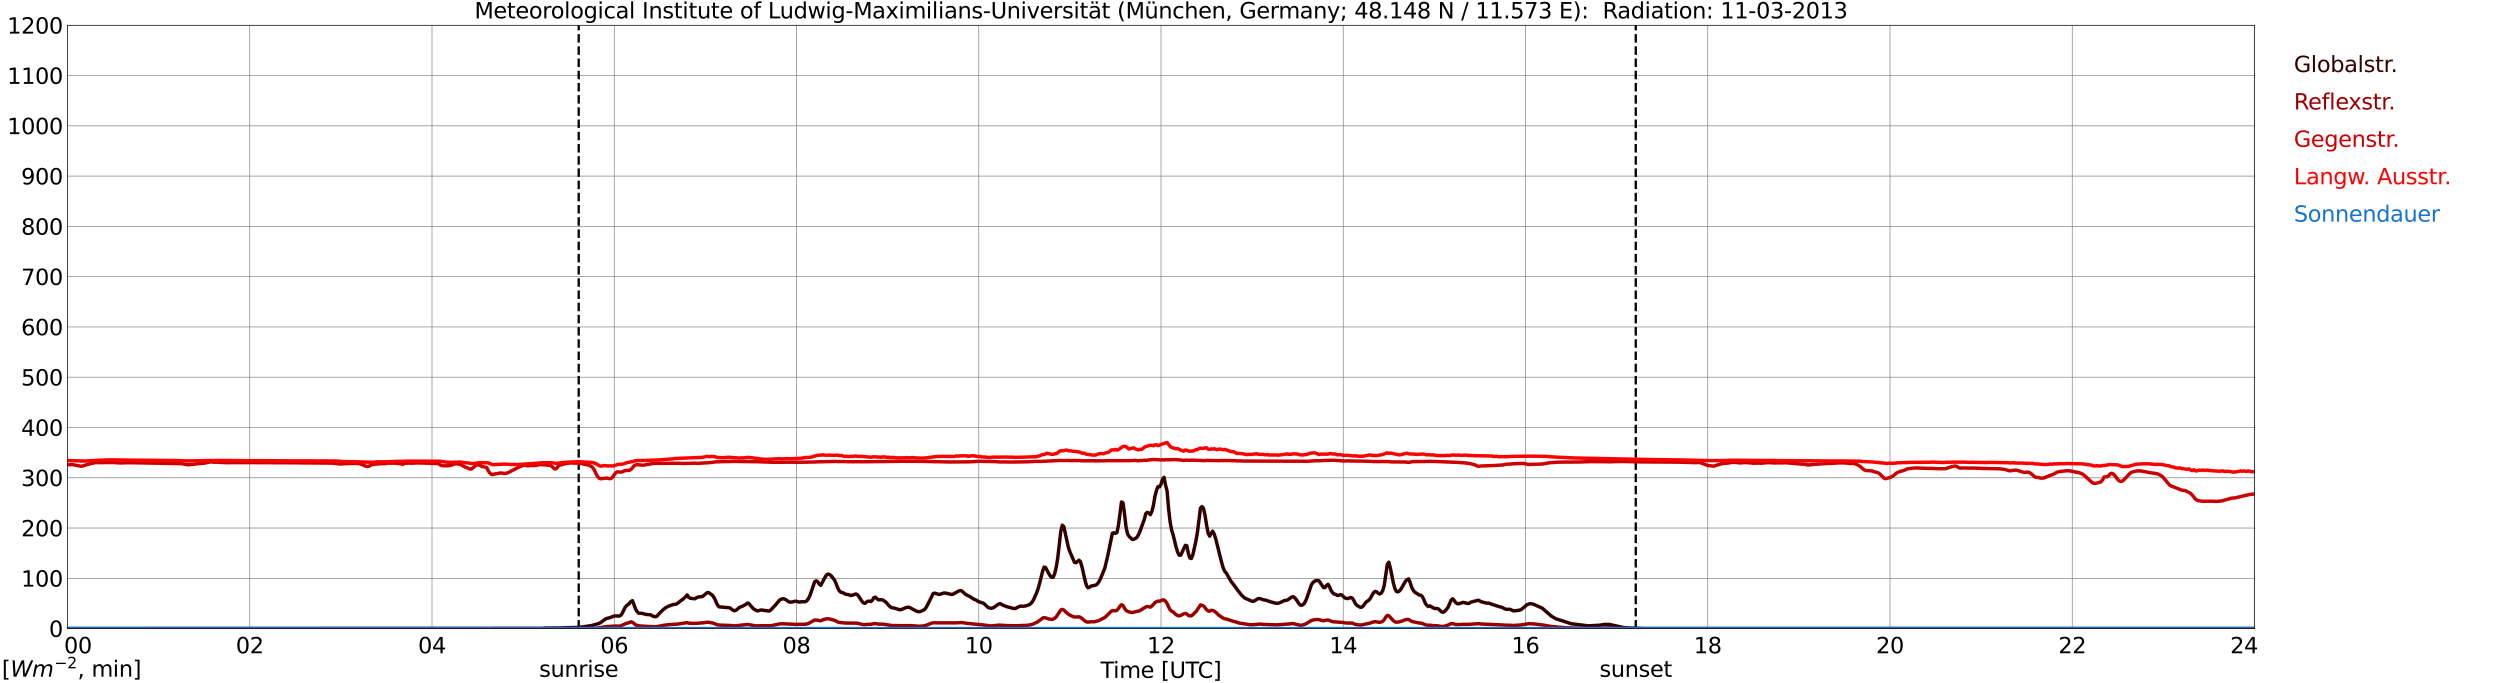 <?xml version="1.0" encoding="utf-8" standalone="no"?>
<!DOCTYPE svg PUBLIC "-//W3C//DTD SVG 1.1//EN"
  "http://www.w3.org/Graphics/SVG/1.1/DTD/svg11.dtd">
<svg xmlns:xlink="http://www.w3.org/1999/xlink" width="1085.4pt" height="296.64pt" viewBox="0 0 1085.4 296.64" xmlns="http://www.w3.org/2000/svg" version="1.1">
 <defs>
  <style type="text/css">*{stroke-linejoin: round; stroke-linecap: butt}</style>
 </defs>
 <g id="figure_1">
  <g id="patch_1">
   <path d="M 0 296.64 
L 1085.4 296.64 
L 1085.4 0 
L 0 0 
z
" style="fill: #ffffff"/>
  </g>
  <g id="axes_1">
   <g id="patch_2">
    <path d="M 29.306 272.909 
L 978.814 272.909 
L 978.814 10.976 
L 29.306 10.976 
z
" style="fill: #ffffff"/>
   </g>
   <g id="patch_3">
    <path d="M 978.814 272.909 
L 978.814 272.909 
L 978.814 10.976 
L 978.814 10.976 
z
" clip-path="url(#p8f1dde6871)" style="fill: #d3d3d3; opacity: 0.25; stroke: #d3d3d3; stroke-linejoin: miter"/>
   </g>
   <g id="matplotlib.axis_1">
    <g id="xtick_1">
     <g id="line2d_1">
      <path d="M 29.306 272.909 
L 29.306 10.976 
" clip-path="url(#p8f1dde6871)" style="fill: none; stroke: #808080; stroke-width: 0.3; stroke-linecap: square"/>
     </g>
     <g id="line2d_2"/>
     <g id="text_1">
      <!--    00 -->
      <g transform="translate(18.733 283.627) scale(0.095 -0.095)">
       <defs>
        <path id="DejaVuSans-20" transform="scale(0.016)"/>
        <path id="DejaVuSans-30" d="M 2034 4250 
Q 1547 4250 1301 3770 
Q 1056 3291 1056 2328 
Q 1056 1369 1301 889 
Q 1547 409 2034 409 
Q 2525 409 2770 889 
Q 3016 1369 3016 2328 
Q 3016 3291 2770 3770 
Q 2525 4250 2034 4250 
z
M 2034 4750 
Q 2819 4750 3233 4129 
Q 3647 3509 3647 2328 
Q 3647 1150 3233 529 
Q 2819 -91 2034 -91 
Q 1250 -91 836 529 
Q 422 1150 422 2328 
Q 422 3509 836 4129 
Q 1250 4750 2034 4750 
z
" transform="scale(0.016)"/>
       </defs>
       <use xlink:href="#DejaVuSans-20"/>
       <use xlink:href="#DejaVuSans-20" transform="translate(31.787 0)"/>
       <use xlink:href="#DejaVuSans-20" transform="translate(63.574 0)"/>
       <use xlink:href="#DejaVuSans-30" transform="translate(95.361 0)"/>
       <use xlink:href="#DejaVuSans-30" transform="translate(158.984 0)"/>
      </g>
     </g>
    </g>
    <g id="xtick_2">
     <g id="line2d_3">
      <path d="M 108.431 272.909 
L 108.431 10.976 
" clip-path="url(#p8f1dde6871)" style="fill: none; stroke: #808080; stroke-width: 0.3; stroke-linecap: square"/>
     </g>
     <g id="line2d_4"/>
     <g id="text_2">
      <!-- 02 -->
      <g transform="translate(102.387 283.627) scale(0.095 -0.095)">
       <defs>
        <path id="DejaVuSans-32" d="M 1228 531 
L 3431 531 
L 3431 0 
L 469 0 
L 469 531 
Q 828 903 1448 1529 
Q 2069 2156 2228 2338 
Q 2531 2678 2651 2914 
Q 2772 3150 2772 3378 
Q 2772 3750 2511 3984 
Q 2250 4219 1831 4219 
Q 1534 4219 1204 4116 
Q 875 4013 500 3803 
L 500 4441 
Q 881 4594 1212 4672 
Q 1544 4750 1819 4750 
Q 2544 4750 2975 4387 
Q 3406 4025 3406 3419 
Q 3406 3131 3298 2873 
Q 3191 2616 2906 2266 
Q 2828 2175 2409 1742 
Q 1991 1309 1228 531 
z
" transform="scale(0.016)"/>
       </defs>
       <use xlink:href="#DejaVuSans-30"/>
       <use xlink:href="#DejaVuSans-32" transform="translate(63.623 0)"/>
      </g>
     </g>
    </g>
    <g id="xtick_3">
     <g id="line2d_5">
      <path d="M 187.557 272.909 
L 187.557 10.976 
" clip-path="url(#p8f1dde6871)" style="fill: none; stroke: #808080; stroke-width: 0.3; stroke-linecap: square"/>
     </g>
     <g id="line2d_6"/>
     <g id="text_3">
      <!-- 04 -->
      <g transform="translate(181.513 283.627) scale(0.095 -0.095)">
       <defs>
        <path id="DejaVuSans-34" d="M 2419 4116 
L 825 1625 
L 2419 1625 
L 2419 4116 
z
M 2253 4666 
L 3047 4666 
L 3047 1625 
L 3713 1625 
L 3713 1100 
L 3047 1100 
L 3047 0 
L 2419 0 
L 2419 1100 
L 313 1100 
L 313 1709 
L 2253 4666 
z
" transform="scale(0.016)"/>
       </defs>
       <use xlink:href="#DejaVuSans-30"/>
       <use xlink:href="#DejaVuSans-34" transform="translate(63.623 0)"/>
      </g>
     </g>
    </g>
    <g id="xtick_4">
     <g id="line2d_7">
      <path d="M 266.683 272.909 
L 266.683 10.976 
" clip-path="url(#p8f1dde6871)" style="fill: none; stroke: #808080; stroke-width: 0.3; stroke-linecap: square"/>
     </g>
     <g id="line2d_8"/>
     <g id="text_4">
      <!-- 06 -->
      <g transform="translate(260.638 283.627) scale(0.095 -0.095)">
       <defs>
        <path id="DejaVuSans-36" d="M 2113 2584 
Q 1688 2584 1439 2293 
Q 1191 2003 1191 1497 
Q 1191 994 1439 701 
Q 1688 409 2113 409 
Q 2538 409 2786 701 
Q 3034 994 3034 1497 
Q 3034 2003 2786 2293 
Q 2538 2584 2113 2584 
z
M 3366 4563 
L 3366 3988 
Q 3128 4100 2886 4159 
Q 2644 4219 2406 4219 
Q 1781 4219 1451 3797 
Q 1122 3375 1075 2522 
Q 1259 2794 1537 2939 
Q 1816 3084 2150 3084 
Q 2853 3084 3261 2657 
Q 3669 2231 3669 1497 
Q 3669 778 3244 343 
Q 2819 -91 2113 -91 
Q 1303 -91 875 529 
Q 447 1150 447 2328 
Q 447 3434 972 4092 
Q 1497 4750 2381 4750 
Q 2619 4750 2861 4703 
Q 3103 4656 3366 4563 
z
" transform="scale(0.016)"/>
       </defs>
       <use xlink:href="#DejaVuSans-30"/>
       <use xlink:href="#DejaVuSans-36" transform="translate(63.623 0)"/>
      </g>
     </g>
    </g>
    <g id="xtick_5">
     <g id="line2d_9">
      <path d="M 345.808 272.909 
L 345.808 10.976 
" clip-path="url(#p8f1dde6871)" style="fill: none; stroke: #808080; stroke-width: 0.3; stroke-linecap: square"/>
     </g>
     <g id="line2d_10"/>
     <g id="text_5">
      <!-- 08 -->
      <g transform="translate(339.764 283.627) scale(0.095 -0.095)">
       <defs>
        <path id="DejaVuSans-38" d="M 2034 2216 
Q 1584 2216 1326 1975 
Q 1069 1734 1069 1313 
Q 1069 891 1326 650 
Q 1584 409 2034 409 
Q 2484 409 2743 651 
Q 3003 894 3003 1313 
Q 3003 1734 2745 1975 
Q 2488 2216 2034 2216 
z
M 1403 2484 
Q 997 2584 770 2862 
Q 544 3141 544 3541 
Q 544 4100 942 4425 
Q 1341 4750 2034 4750 
Q 2731 4750 3128 4425 
Q 3525 4100 3525 3541 
Q 3525 3141 3298 2862 
Q 3072 2584 2669 2484 
Q 3125 2378 3379 2068 
Q 3634 1759 3634 1313 
Q 3634 634 3220 271 
Q 2806 -91 2034 -91 
Q 1263 -91 848 271 
Q 434 634 434 1313 
Q 434 1759 690 2068 
Q 947 2378 1403 2484 
z
M 1172 3481 
Q 1172 3119 1398 2916 
Q 1625 2713 2034 2713 
Q 2441 2713 2670 2916 
Q 2900 3119 2900 3481 
Q 2900 3844 2670 4047 
Q 2441 4250 2034 4250 
Q 1625 4250 1398 4047 
Q 1172 3844 1172 3481 
z
" transform="scale(0.016)"/>
       </defs>
       <use xlink:href="#DejaVuSans-30"/>
       <use xlink:href="#DejaVuSans-38" transform="translate(63.623 0)"/>
      </g>
     </g>
    </g>
    <g id="xtick_6">
     <g id="line2d_11">
      <path d="M 424.934 272.909 
L 424.934 10.976 
" clip-path="url(#p8f1dde6871)" style="fill: none; stroke: #808080; stroke-width: 0.3; stroke-linecap: square"/>
     </g>
     <g id="line2d_12"/>
     <g id="text_6">
      <!-- 10 -->
      <g transform="translate(418.89 283.627) scale(0.095 -0.095)">
       <defs>
        <path id="DejaVuSans-31" d="M 794 531 
L 1825 531 
L 1825 4091 
L 703 3866 
L 703 4441 
L 1819 4666 
L 2450 4666 
L 2450 531 
L 3481 531 
L 3481 0 
L 794 0 
L 794 531 
z
" transform="scale(0.016)"/>
       </defs>
       <use xlink:href="#DejaVuSans-31"/>
       <use xlink:href="#DejaVuSans-30" transform="translate(63.623 0)"/>
      </g>
     </g>
    </g>
    <g id="xtick_7">
     <g id="line2d_13">
      <path d="M 504.06 272.909 
L 504.06 10.976 
" clip-path="url(#p8f1dde6871)" style="fill: none; stroke: #808080; stroke-width: 0.3; stroke-linecap: square"/>
     </g>
     <g id="line2d_14"/>
     <g id="text_7">
      <!-- 12 -->
      <g transform="translate(498.015 283.627) scale(0.095 -0.095)">
       <use xlink:href="#DejaVuSans-31"/>
       <use xlink:href="#DejaVuSans-32" transform="translate(63.623 0)"/>
      </g>
     </g>
    </g>
    <g id="xtick_8">
     <g id="line2d_15">
      <path d="M 583.185 272.909 
L 583.185 10.976 
" clip-path="url(#p8f1dde6871)" style="fill: none; stroke: #808080; stroke-width: 0.3; stroke-linecap: square"/>
     </g>
     <g id="line2d_16"/>
     <g id="text_8">
      <!-- 14 -->
      <g transform="translate(577.141 283.627) scale(0.095 -0.095)">
       <use xlink:href="#DejaVuSans-31"/>
       <use xlink:href="#DejaVuSans-34" transform="translate(63.623 0)"/>
      </g>
     </g>
    </g>
    <g id="xtick_9">
     <g id="line2d_17">
      <path d="M 662.311 272.909 
L 662.311 10.976 
" clip-path="url(#p8f1dde6871)" style="fill: none; stroke: #808080; stroke-width: 0.3; stroke-linecap: square"/>
     </g>
     <g id="line2d_18"/>
     <g id="text_9">
      <!-- 16 -->
      <g transform="translate(656.267 283.627) scale(0.095 -0.095)">
       <use xlink:href="#DejaVuSans-31"/>
       <use xlink:href="#DejaVuSans-36" transform="translate(63.623 0)"/>
      </g>
     </g>
    </g>
    <g id="xtick_10">
     <g id="line2d_19">
      <path d="M 741.437 272.909 
L 741.437 10.976 
" clip-path="url(#p8f1dde6871)" style="fill: none; stroke: #808080; stroke-width: 0.3; stroke-linecap: square"/>
     </g>
     <g id="line2d_20"/>
     <g id="text_10">
      <!-- 18 -->
      <g transform="translate(735.392 283.627) scale(0.095 -0.095)">
       <use xlink:href="#DejaVuSans-31"/>
       <use xlink:href="#DejaVuSans-38" transform="translate(63.623 0)"/>
      </g>
     </g>
    </g>
    <g id="xtick_11">
     <g id="line2d_21">
      <path d="M 820.562 272.909 
L 820.562 10.976 
" clip-path="url(#p8f1dde6871)" style="fill: none; stroke: #808080; stroke-width: 0.3; stroke-linecap: square"/>
     </g>
     <g id="line2d_22"/>
     <g id="text_11">
      <!-- 20 -->
      <g transform="translate(814.518 283.627) scale(0.095 -0.095)">
       <use xlink:href="#DejaVuSans-32"/>
       <use xlink:href="#DejaVuSans-30" transform="translate(63.623 0)"/>
      </g>
     </g>
    </g>
    <g id="xtick_12">
     <g id="line2d_23">
      <path d="M 899.688 272.909 
L 899.688 10.976 
" clip-path="url(#p8f1dde6871)" style="fill: none; stroke: #808080; stroke-width: 0.3; stroke-linecap: square"/>
     </g>
     <g id="line2d_24"/>
     <g id="text_12">
      <!-- 22 -->
      <g transform="translate(893.644 283.627) scale(0.095 -0.095)">
       <use xlink:href="#DejaVuSans-32"/>
       <use xlink:href="#DejaVuSans-32" transform="translate(63.623 0)"/>
      </g>
     </g>
    </g>
    <g id="xtick_13">
     <g id="line2d_25">
      <path d="M 978.814 272.909 
L 978.814 10.976 
" clip-path="url(#p8f1dde6871)" style="fill: none; stroke: #808080; stroke-width: 0.3; stroke-linecap: square"/>
     </g>
     <g id="line2d_26"/>
     <g id="text_13">
      <!-- 24    -->
      <g transform="translate(968.241 283.627) scale(0.095 -0.095)">
       <use xlink:href="#DejaVuSans-32"/>
       <use xlink:href="#DejaVuSans-34" transform="translate(63.623 0)"/>
       <use xlink:href="#DejaVuSans-20" transform="translate(127.246 0)"/>
       <use xlink:href="#DejaVuSans-20" transform="translate(159.033 0)"/>
       <use xlink:href="#DejaVuSans-20" transform="translate(190.82 0)"/>
      </g>
     </g>
    </g>
    <g id="text_14">
     <!-- Time [UTC] -->
     <g transform="translate(477.806 294.322) scale(0.095 -0.095)">
      <defs>
       <path id="DejaVuSans-54" d="M -19 4666 
L 3928 4666 
L 3928 4134 
L 2272 4134 
L 2272 0 
L 1638 0 
L 1638 4134 
L -19 4134 
L -19 4666 
z
" transform="scale(0.016)"/>
       <path id="DejaVuSans-69" d="M 603 3500 
L 1178 3500 
L 1178 0 
L 603 0 
L 603 3500 
z
M 603 4863 
L 1178 4863 
L 1178 4134 
L 603 4134 
L 603 4863 
z
" transform="scale(0.016)"/>
       <path id="DejaVuSans-6d" d="M 3328 2828 
Q 3544 3216 3844 3400 
Q 4144 3584 4550 3584 
Q 5097 3584 5394 3201 
Q 5691 2819 5691 2113 
L 5691 0 
L 5113 0 
L 5113 2094 
Q 5113 2597 4934 2840 
Q 4756 3084 4391 3084 
Q 3944 3084 3684 2787 
Q 3425 2491 3425 1978 
L 3425 0 
L 2847 0 
L 2847 2094 
Q 2847 2600 2669 2842 
Q 2491 3084 2119 3084 
Q 1678 3084 1418 2786 
Q 1159 2488 1159 1978 
L 1159 0 
L 581 0 
L 581 3500 
L 1159 3500 
L 1159 2956 
Q 1356 3278 1631 3431 
Q 1906 3584 2284 3584 
Q 2666 3584 2933 3390 
Q 3200 3197 3328 2828 
z
" transform="scale(0.016)"/>
       <path id="DejaVuSans-65" d="M 3597 1894 
L 3597 1613 
L 953 1613 
Q 991 1019 1311 708 
Q 1631 397 2203 397 
Q 2534 397 2845 478 
Q 3156 559 3463 722 
L 3463 178 
Q 3153 47 2828 -22 
Q 2503 -91 2169 -91 
Q 1331 -91 842 396 
Q 353 884 353 1716 
Q 353 2575 817 3079 
Q 1281 3584 2069 3584 
Q 2775 3584 3186 3129 
Q 3597 2675 3597 1894 
z
M 3022 2063 
Q 3016 2534 2758 2815 
Q 2500 3097 2075 3097 
Q 1594 3097 1305 2825 
Q 1016 2553 972 2059 
L 3022 2063 
z
" transform="scale(0.016)"/>
       <path id="DejaVuSans-5b" d="M 550 4863 
L 1875 4863 
L 1875 4416 
L 1125 4416 
L 1125 -397 
L 1875 -397 
L 1875 -844 
L 550 -844 
L 550 4863 
z
" transform="scale(0.016)"/>
       <path id="DejaVuSans-55" d="M 556 4666 
L 1191 4666 
L 1191 1831 
Q 1191 1081 1462 751 
Q 1734 422 2344 422 
Q 2950 422 3222 751 
Q 3494 1081 3494 1831 
L 3494 4666 
L 4128 4666 
L 4128 1753 
Q 4128 841 3676 375 
Q 3225 -91 2344 -91 
Q 1459 -91 1007 375 
Q 556 841 556 1753 
L 556 4666 
z
" transform="scale(0.016)"/>
       <path id="DejaVuSans-43" d="M 4122 4306 
L 4122 3641 
Q 3803 3938 3442 4084 
Q 3081 4231 2675 4231 
Q 1875 4231 1450 3742 
Q 1025 3253 1025 2328 
Q 1025 1406 1450 917 
Q 1875 428 2675 428 
Q 3081 428 3442 575 
Q 3803 722 4122 1019 
L 4122 359 
Q 3791 134 3420 21 
Q 3050 -91 2638 -91 
Q 1578 -91 968 557 
Q 359 1206 359 2328 
Q 359 3453 968 4101 
Q 1578 4750 2638 4750 
Q 3056 4750 3426 4639 
Q 3797 4528 4122 4306 
z
" transform="scale(0.016)"/>
       <path id="DejaVuSans-5d" d="M 1947 4863 
L 1947 -844 
L 622 -844 
L 622 -397 
L 1369 -397 
L 1369 4416 
L 622 4416 
L 622 4863 
L 1947 4863 
z
" transform="scale(0.016)"/>
      </defs>
      <use xlink:href="#DejaVuSans-54"/>
      <use xlink:href="#DejaVuSans-69" transform="translate(57.959 0)"/>
      <use xlink:href="#DejaVuSans-6d" transform="translate(85.742 0)"/>
      <use xlink:href="#DejaVuSans-65" transform="translate(183.154 0)"/>
      <use xlink:href="#DejaVuSans-20" transform="translate(244.678 0)"/>
      <use xlink:href="#DejaVuSans-5b" transform="translate(276.465 0)"/>
      <use xlink:href="#DejaVuSans-55" transform="translate(315.479 0)"/>
      <use xlink:href="#DejaVuSans-54" transform="translate(388.672 0)"/>
      <use xlink:href="#DejaVuSans-43" transform="translate(443.881 0)"/>
      <use xlink:href="#DejaVuSans-5d" transform="translate(513.705 0)"/>
     </g>
    </g>
   </g>
   <g id="matplotlib.axis_2">
    <g id="ytick_1">
     <g id="line2d_27">
      <path d="M 29.306 272.909 
L 978.814 272.909 
" clip-path="url(#p8f1dde6871)" style="fill: none; stroke: #808080; stroke-width: 0.3; stroke-linecap: square"/>
     </g>
     <g id="line2d_28"/>
     <g id="text_15">
      <!-- 0 -->
      <g transform="translate(21.261 276.518) scale(0.095 -0.095)">
       <use xlink:href="#DejaVuSans-30"/>
      </g>
     </g>
    </g>
    <g id="ytick_2">
     <g id="line2d_29">
      <path d="M 29.306 251.081 
L 978.814 251.081 
" clip-path="url(#p8f1dde6871)" style="fill: none; stroke: #808080; stroke-width: 0.3; stroke-linecap: square"/>
     </g>
     <g id="line2d_30"/>
     <g id="text_16">
      <!-- 100 -->
      <g transform="translate(9.173 254.69) scale(0.095 -0.095)">
       <use xlink:href="#DejaVuSans-31"/>
       <use xlink:href="#DejaVuSans-30" transform="translate(63.623 0)"/>
       <use xlink:href="#DejaVuSans-30" transform="translate(127.246 0)"/>
      </g>
     </g>
    </g>
    <g id="ytick_3">
     <g id="line2d_31">
      <path d="M 29.306 229.253 
L 978.814 229.253 
" clip-path="url(#p8f1dde6871)" style="fill: none; stroke: #808080; stroke-width: 0.3; stroke-linecap: square"/>
     </g>
     <g id="line2d_32"/>
     <g id="text_17">
      <!-- 200 -->
      <g transform="translate(9.173 232.863) scale(0.095 -0.095)">
       <use xlink:href="#DejaVuSans-32"/>
       <use xlink:href="#DejaVuSans-30" transform="translate(63.623 0)"/>
       <use xlink:href="#DejaVuSans-30" transform="translate(127.246 0)"/>
      </g>
     </g>
    </g>
    <g id="ytick_4">
     <g id="line2d_33">
      <path d="M 29.306 207.426 
L 978.814 207.426 
" clip-path="url(#p8f1dde6871)" style="fill: none; stroke: #808080; stroke-width: 0.3; stroke-linecap: square"/>
     </g>
     <g id="line2d_34"/>
     <g id="text_18">
      <!-- 300 -->
      <g transform="translate(9.173 211.035) scale(0.095 -0.095)">
       <defs>
        <path id="DejaVuSans-33" d="M 2597 2516 
Q 3050 2419 3304 2112 
Q 3559 1806 3559 1356 
Q 3559 666 3084 287 
Q 2609 -91 1734 -91 
Q 1441 -91 1130 -33 
Q 819 25 488 141 
L 488 750 
Q 750 597 1062 519 
Q 1375 441 1716 441 
Q 2309 441 2620 675 
Q 2931 909 2931 1356 
Q 2931 1769 2642 2001 
Q 2353 2234 1838 2234 
L 1294 2234 
L 1294 2753 
L 1863 2753 
Q 2328 2753 2575 2939 
Q 2822 3125 2822 3475 
Q 2822 3834 2567 4026 
Q 2313 4219 1838 4219 
Q 1578 4219 1281 4162 
Q 984 4106 628 3988 
L 628 4550 
Q 988 4650 1302 4700 
Q 1616 4750 1894 4750 
Q 2613 4750 3031 4423 
Q 3450 4097 3450 3541 
Q 3450 3153 3228 2886 
Q 3006 2619 2597 2516 
z
" transform="scale(0.016)"/>
       </defs>
       <use xlink:href="#DejaVuSans-33"/>
       <use xlink:href="#DejaVuSans-30" transform="translate(63.623 0)"/>
       <use xlink:href="#DejaVuSans-30" transform="translate(127.246 0)"/>
      </g>
     </g>
    </g>
    <g id="ytick_5">
     <g id="line2d_35">
      <path d="M 29.306 185.598 
L 978.814 185.598 
" clip-path="url(#p8f1dde6871)" style="fill: none; stroke: #808080; stroke-width: 0.3; stroke-linecap: square"/>
     </g>
     <g id="line2d_36"/>
     <g id="text_19">
      <!-- 400 -->
      <g transform="translate(9.173 189.207) scale(0.095 -0.095)">
       <use xlink:href="#DejaVuSans-34"/>
       <use xlink:href="#DejaVuSans-30" transform="translate(63.623 0)"/>
       <use xlink:href="#DejaVuSans-30" transform="translate(127.246 0)"/>
      </g>
     </g>
    </g>
    <g id="ytick_6">
     <g id="line2d_37">
      <path d="M 29.306 163.77 
L 978.814 163.77 
" clip-path="url(#p8f1dde6871)" style="fill: none; stroke: #808080; stroke-width: 0.3; stroke-linecap: square"/>
     </g>
     <g id="line2d_38"/>
     <g id="text_20">
      <!-- 500 -->
      <g transform="translate(9.173 167.379) scale(0.095 -0.095)">
       <defs>
        <path id="DejaVuSans-35" d="M 691 4666 
L 3169 4666 
L 3169 4134 
L 1269 4134 
L 1269 2991 
Q 1406 3038 1543 3061 
Q 1681 3084 1819 3084 
Q 2600 3084 3056 2656 
Q 3513 2228 3513 1497 
Q 3513 744 3044 326 
Q 2575 -91 1722 -91 
Q 1428 -91 1123 -41 
Q 819 9 494 109 
L 494 744 
Q 775 591 1075 516 
Q 1375 441 1709 441 
Q 2250 441 2565 725 
Q 2881 1009 2881 1497 
Q 2881 1984 2565 2268 
Q 2250 2553 1709 2553 
Q 1456 2553 1204 2497 
Q 953 2441 691 2322 
L 691 4666 
z
" transform="scale(0.016)"/>
       </defs>
       <use xlink:href="#DejaVuSans-35"/>
       <use xlink:href="#DejaVuSans-30" transform="translate(63.623 0)"/>
       <use xlink:href="#DejaVuSans-30" transform="translate(127.246 0)"/>
      </g>
     </g>
    </g>
    <g id="ytick_7">
     <g id="line2d_39">
      <path d="M 29.306 141.942 
L 978.814 141.942 
" clip-path="url(#p8f1dde6871)" style="fill: none; stroke: #808080; stroke-width: 0.3; stroke-linecap: square"/>
     </g>
     <g id="line2d_40"/>
     <g id="text_21">
      <!-- 600 -->
      <g transform="translate(9.173 145.551) scale(0.095 -0.095)">
       <use xlink:href="#DejaVuSans-36"/>
       <use xlink:href="#DejaVuSans-30" transform="translate(63.623 0)"/>
       <use xlink:href="#DejaVuSans-30" transform="translate(127.246 0)"/>
      </g>
     </g>
    </g>
    <g id="ytick_8">
     <g id="line2d_41">
      <path d="M 29.306 120.114 
L 978.814 120.114 
" clip-path="url(#p8f1dde6871)" style="fill: none; stroke: #808080; stroke-width: 0.3; stroke-linecap: square"/>
     </g>
     <g id="line2d_42"/>
     <g id="text_22">
      <!-- 700 -->
      <g transform="translate(9.173 123.724) scale(0.095 -0.095)">
       <defs>
        <path id="DejaVuSans-37" d="M 525 4666 
L 3525 4666 
L 3525 4397 
L 1831 0 
L 1172 0 
L 2766 4134 
L 525 4134 
L 525 4666 
z
" transform="scale(0.016)"/>
       </defs>
       <use xlink:href="#DejaVuSans-37"/>
       <use xlink:href="#DejaVuSans-30" transform="translate(63.623 0)"/>
       <use xlink:href="#DejaVuSans-30" transform="translate(127.246 0)"/>
      </g>
     </g>
    </g>
    <g id="ytick_9">
     <g id="line2d_43">
      <path d="M 29.306 98.287 
L 978.814 98.287 
" clip-path="url(#p8f1dde6871)" style="fill: none; stroke: #808080; stroke-width: 0.3; stroke-linecap: square"/>
     </g>
     <g id="line2d_44"/>
     <g id="text_23">
      <!-- 800 -->
      <g transform="translate(9.173 101.896) scale(0.095 -0.095)">
       <use xlink:href="#DejaVuSans-38"/>
       <use xlink:href="#DejaVuSans-30" transform="translate(63.623 0)"/>
       <use xlink:href="#DejaVuSans-30" transform="translate(127.246 0)"/>
      </g>
     </g>
    </g>
    <g id="ytick_10">
     <g id="line2d_45">
      <path d="M 29.306 76.459 
L 978.814 76.459 
" clip-path="url(#p8f1dde6871)" style="fill: none; stroke: #808080; stroke-width: 0.3; stroke-linecap: square"/>
     </g>
     <g id="line2d_46"/>
     <g id="text_24">
      <!-- 900 -->
      <g transform="translate(9.173 80.068) scale(0.095 -0.095)">
       <defs>
        <path id="DejaVuSans-39" d="M 703 97 
L 703 672 
Q 941 559 1184 500 
Q 1428 441 1663 441 
Q 2288 441 2617 861 
Q 2947 1281 2994 2138 
Q 2813 1869 2534 1725 
Q 2256 1581 1919 1581 
Q 1219 1581 811 2004 
Q 403 2428 403 3163 
Q 403 3881 828 4315 
Q 1253 4750 1959 4750 
Q 2769 4750 3195 4129 
Q 3622 3509 3622 2328 
Q 3622 1225 3098 567 
Q 2575 -91 1691 -91 
Q 1453 -91 1209 -44 
Q 966 3 703 97 
z
M 1959 2075 
Q 2384 2075 2632 2365 
Q 2881 2656 2881 3163 
Q 2881 3666 2632 3958 
Q 2384 4250 1959 4250 
Q 1534 4250 1286 3958 
Q 1038 3666 1038 3163 
Q 1038 2656 1286 2365 
Q 1534 2075 1959 2075 
z
" transform="scale(0.016)"/>
       </defs>
       <use xlink:href="#DejaVuSans-39"/>
       <use xlink:href="#DejaVuSans-30" transform="translate(63.623 0)"/>
       <use xlink:href="#DejaVuSans-30" transform="translate(127.246 0)"/>
      </g>
     </g>
    </g>
    <g id="ytick_11">
     <g id="line2d_47">
      <path d="M 29.306 54.631 
L 978.814 54.631 
" clip-path="url(#p8f1dde6871)" style="fill: none; stroke: #808080; stroke-width: 0.3; stroke-linecap: square"/>
     </g>
     <g id="line2d_48"/>
     <g id="text_25">
      <!-- 1000 -->
      <g transform="translate(3.128 58.24) scale(0.095 -0.095)">
       <use xlink:href="#DejaVuSans-31"/>
       <use xlink:href="#DejaVuSans-30" transform="translate(63.623 0)"/>
       <use xlink:href="#DejaVuSans-30" transform="translate(127.246 0)"/>
       <use xlink:href="#DejaVuSans-30" transform="translate(190.869 0)"/>
      </g>
     </g>
    </g>
    <g id="ytick_12">
     <g id="line2d_49">
      <path d="M 29.306 32.803 
L 978.814 32.803 
" clip-path="url(#p8f1dde6871)" style="fill: none; stroke: #808080; stroke-width: 0.3; stroke-linecap: square"/>
     </g>
     <g id="line2d_50"/>
     <g id="text_26">
      <!-- 1100 -->
      <g transform="translate(3.128 36.413) scale(0.095 -0.095)">
       <use xlink:href="#DejaVuSans-31"/>
       <use xlink:href="#DejaVuSans-31" transform="translate(63.623 0)"/>
       <use xlink:href="#DejaVuSans-30" transform="translate(127.246 0)"/>
       <use xlink:href="#DejaVuSans-30" transform="translate(190.869 0)"/>
      </g>
     </g>
    </g>
    <g id="ytick_13">
     <g id="line2d_51">
      <path d="M 29.306 10.976 
L 978.814 10.976 
" clip-path="url(#p8f1dde6871)" style="fill: none; stroke: #808080; stroke-width: 0.3; stroke-linecap: square"/>
     </g>
     <g id="line2d_52"/>
     <g id="text_27">
      <!-- 1200 -->
      <g transform="translate(3.128 14.585) scale(0.095 -0.095)">
       <use xlink:href="#DejaVuSans-31"/>
       <use xlink:href="#DejaVuSans-32" transform="translate(63.623 0)"/>
       <use xlink:href="#DejaVuSans-30" transform="translate(127.246 0)"/>
       <use xlink:href="#DejaVuSans-30" transform="translate(190.869 0)"/>
      </g>
     </g>
    </g>
   </g>
   <g id="line2d_53">
    <path d="M 251.253 272.909 
L 251.253 10.976 
" clip-path="url(#p8f1dde6871)" style="fill: none; stroke-dasharray: 3.7,1.6; stroke-dashoffset: 0; stroke: #000000"/>
   </g>
   <g id="line2d_54">
    <path d="M 710.182 272.909 
L 710.182 10.976 
" clip-path="url(#p8f1dde6871)" style="fill: none; stroke-dasharray: 3.7,1.6; stroke-dashoffset: 0; stroke: #000000"/>
   </g>
   <g id="line2d_55">
    <path d="M 29.306 272.909 
L 235.692 272.909 
L 236.351 272.715 
L 243.604 272.651 
L 245.583 272.522 
L 250.858 272.413 
L 252.176 272.285 
L 256.792 271.617 
L 260.089 270.669 
L 260.748 270.305 
L 262.726 268.862 
L 263.386 268.517 
L 264.705 268.172 
L 266.683 267.441 
L 267.342 267.397 
L 268.661 267.485 
L 269.32 267.29 
L 269.98 266.581 
L 271.298 263.89 
L 271.958 263.008 
L 273.277 261.973 
L 273.936 261.113 
L 274.595 260.79 
L 275.914 264.363 
L 276.573 265.461 
L 277.233 266.192 
L 277.892 266.28 
L 278.552 266.236 
L 280.53 266.773 
L 282.508 266.924 
L 283.167 267.356 
L 283.827 267.635 
L 284.486 267.764 
L 285.145 267.592 
L 286.464 266.129 
L 287.783 264.837 
L 289.102 263.761 
L 290.42 263.137 
L 292.399 262.425 
L 293.058 262.403 
L 293.717 262.211 
L 294.377 261.779 
L 295.036 261.198 
L 296.355 260.273 
L 297.674 259.09 
L 298.333 258.293 
L 298.992 259.282 
L 299.652 259.736 
L 301.63 259.971 
L 302.949 259.24 
L 304.927 258.981 
L 305.586 258.529 
L 306.905 257.367 
L 307.564 257.239 
L 308.883 258.12 
L 309.543 258.723 
L 310.202 259.799 
L 311.521 262.685 
L 312.18 263.46 
L 313.499 263.588 
L 316.796 263.868 
L 318.114 264.837 
L 318.774 265.16 
L 319.433 265.009 
L 320.093 264.536 
L 320.752 263.911 
L 322.071 263.265 
L 322.73 263.027 
L 324.708 261.801 
L 325.368 262.274 
L 326.686 263.868 
L 327.346 264.47 
L 328.665 265.223 
L 329.324 265.16 
L 329.983 264.922 
L 330.643 264.837 
L 331.961 265.031 
L 333.94 265.311 
L 334.599 264.881 
L 336.577 262.77 
L 338.555 260.445 
L 339.215 260.1 
L 339.874 259.971 
L 340.533 260.037 
L 341.193 260.38 
L 342.512 261.305 
L 343.171 261.414 
L 343.83 261.371 
L 345.149 261.026 
L 345.808 261.091 
L 347.127 261.414 
L 347.787 261.264 
L 349.765 261.198 
L 350.424 260.703 
L 351.083 259.692 
L 351.743 258.293 
L 353.721 252.502 
L 354.38 252.179 
L 355.04 252.587 
L 355.699 253.6 
L 356.359 254.117 
L 358.337 250.372 
L 358.996 249.446 
L 359.655 249.23 
L 360.315 249.553 
L 360.974 250.112 
L 362.293 251.812 
L 362.952 253.255 
L 363.612 255.021 
L 364.271 256.355 
L 364.93 257.023 
L 366.249 257.453 
L 366.909 257.904 
L 367.568 258.077 
L 368.227 258.099 
L 368.887 258.378 
L 369.546 258.529 
L 370.865 258.142 
L 371.524 257.863 
L 372.184 258.12 
L 372.843 258.917 
L 374.162 260.984 
L 374.821 261.716 
L 375.481 261.973 
L 376.799 261.004 
L 377.459 261.004 
L 378.118 261.135 
L 378.777 260.53 
L 379.437 259.454 
L 380.096 259.262 
L 380.756 259.95 
L 381.415 260.423 
L 382.734 260.36 
L 383.393 260.552 
L 384.712 261.521 
L 386.031 263.049 
L 386.69 263.61 
L 387.349 263.868 
L 388.009 263.933 
L 390.646 264.75 
L 391.306 264.643 
L 393.284 263.802 
L 394.603 263.61 
L 395.921 264.298 
L 397.899 265.354 
L 398.559 265.546 
L 399.218 265.546 
L 399.878 265.396 
L 401.196 264.75 
L 401.856 264.084 
L 402.515 262.986 
L 405.153 257.669 
L 405.812 257.518 
L 407.79 258.099 
L 409.768 257.474 
L 410.428 257.474 
L 413.065 258.077 
L 413.725 257.992 
L 416.362 256.527 
L 417.022 256.398 
L 417.681 256.634 
L 419 257.883 
L 420.318 258.657 
L 420.978 258.961 
L 422.956 260.229 
L 423.615 260.423 
L 424.934 261.242 
L 426.912 261.866 
L 427.572 262.383 
L 428.89 263.673 
L 429.55 263.953 
L 430.209 264.084 
L 430.869 263.975 
L 431.528 263.717 
L 432.847 262.726 
L 433.506 262.274 
L 434.165 262.06 
L 434.825 262.34 
L 435.484 262.77 
L 436.803 263.309 
L 439.44 264.018 
L 440.1 264.191 
L 440.759 264.213 
L 442.737 263.2 
L 444.716 263.178 
L 446.034 262.857 
L 446.694 262.597 
L 447.353 262.211 
L 448.012 261.521 
L 448.672 260.467 
L 449.991 257.54 
L 450.65 255.709 
L 451.309 253.471 
L 452.628 248.11 
L 453.287 246.237 
L 453.947 246.388 
L 455.266 248.885 
L 455.925 250.005 
L 456.584 250.651 
L 457.244 250.629 
L 457.903 249.058 
L 458.563 246.344 
L 459.222 242.319 
L 460.541 230.803 
L 461.2 228.027 
L 461.859 228.607 
L 463.838 237.626 
L 464.497 239.521 
L 466.475 244.129 
L 467.134 244.321 
L 468.453 243.223 
L 469.113 243.891 
L 469.772 246.216 
L 471.091 252.007 
L 471.75 254.331 
L 472.409 255.235 
L 473.069 254.912 
L 473.728 254.44 
L 475.706 254.052 
L 476.366 253.6 
L 477.025 252.653 
L 477.685 251.489 
L 479.663 246.646 
L 480.981 241.093 
L 482.96 231.471 
L 483.619 231.299 
L 484.278 231.578 
L 484.938 231.17 
L 485.597 227.939 
L 486.916 217.931 
L 487.575 218.405 
L 488.235 223.205 
L 488.894 228.93 
L 489.553 231.816 
L 490.213 232.892 
L 491.532 234.141 
L 492.191 234.162 
L 493.51 233.429 
L 494.169 232.353 
L 494.828 230.954 
L 496.807 225.486 
L 497.466 222.945 
L 498.125 222.452 
L 498.785 222.753 
L 499.444 223.462 
L 500.103 222 
L 500.763 219.437 
L 501.422 215.497 
L 502.082 213.022 
L 502.741 211.278 
L 503.4 211.387 
L 504.06 210.267 
L 504.719 208.135 
L 505.379 207.231 
L 506.038 210.654 
L 506.697 213.151 
L 507.357 220.815 
L 508.016 226.606 
L 508.675 230.157 
L 509.335 232.268 
L 510.654 237.692 
L 511.313 239.8 
L 511.972 241.071 
L 512.632 241.008 
L 514.61 236.766 
L 515.269 236.917 
L 515.929 240.252 
L 516.588 242.278 
L 517.247 242.47 
L 517.907 240.791 
L 519.226 234.828 
L 519.885 230.997 
L 521.204 220.557 
L 521.863 219.933 
L 522.522 220.771 
L 523.182 223.742 
L 523.841 227.92 
L 524.501 231.384 
L 525.16 232.783 
L 525.819 231.556 
L 526.479 230.609 
L 527.138 231.794 
L 527.797 233.859 
L 530.435 244.43 
L 531.094 246.646 
L 531.754 248.067 
L 532.413 248.8 
L 534.391 252.286 
L 536.369 254.849 
L 537.688 256.721 
L 539.007 258.337 
L 540.326 259.585 
L 543.623 261.069 
L 544.282 261.048 
L 546.26 259.886 
L 546.919 259.865 
L 548.898 260.489 
L 549.557 260.574 
L 551.535 261.264 
L 553.513 261.801 
L 554.173 261.929 
L 554.832 261.91 
L 555.491 261.737 
L 557.47 260.812 
L 558.788 260.552 
L 559.448 260.209 
L 560.766 259.197 
L 561.426 259.068 
L 562.085 259.476 
L 562.745 260.273 
L 564.063 262.274 
L 564.723 262.77 
L 565.382 262.726 
L 566.042 262.233 
L 566.701 261.242 
L 567.36 259.692 
L 569.338 253.923 
L 569.998 252.932 
L 570.657 252.395 
L 571.317 252.094 
L 571.976 251.985 
L 572.635 252.157 
L 574.613 255.084 
L 575.273 255.084 
L 575.932 254.137 
L 576.592 253.685 
L 577.251 254.827 
L 577.91 256.398 
L 578.57 257.346 
L 579.229 257.883 
L 579.889 258.077 
L 580.548 258.487 
L 581.207 258.487 
L 581.867 258.184 
L 582.526 258.315 
L 583.845 259.585 
L 584.504 259.799 
L 585.164 259.886 
L 586.482 259.413 
L 587.142 259.692 
L 587.801 260.768 
L 588.46 262.06 
L 589.12 262.813 
L 590.439 263.61 
L 591.098 263.673 
L 591.757 263.178 
L 593.076 261.414 
L 594.395 260.489 
L 595.054 259.627 
L 595.714 258.315 
L 596.373 257.302 
L 597.032 256.743 
L 597.692 256.957 
L 598.351 257.56 
L 599.011 257.883 
L 599.67 257.54 
L 600.329 256.42 
L 600.989 254.052 
L 602.307 245.076 
L 602.967 244.085 
L 603.626 246.561 
L 604.945 253.148 
L 605.604 255.495 
L 606.264 256.785 
L 606.923 256.979 
L 607.582 256.549 
L 608.242 255.774 
L 610.22 252.308 
L 610.879 251.705 
L 611.539 251.339 
L 612.198 252.803 
L 612.858 254.87 
L 613.517 256.204 
L 614.176 257.023 
L 616.154 258.337 
L 616.814 258.422 
L 617.473 258.895 
L 618.133 260.229 
L 618.792 261.844 
L 619.451 262.835 
L 620.111 263.309 
L 620.77 263.049 
L 622.748 264.169 
L 624.067 264.234 
L 624.726 264.514 
L 625.386 265.245 
L 626.045 265.741 
L 626.705 265.784 
L 627.364 265.311 
L 628.683 263.673 
L 630.001 260.596 
L 630.661 259.95 
L 631.32 260.681 
L 631.98 261.587 
L 632.639 262.08 
L 633.298 262.124 
L 635.276 261.521 
L 637.255 262.017 
L 637.914 261.866 
L 638.573 261.436 
L 639.892 261.069 
L 641.87 260.596 
L 643.189 261.286 
L 645.167 261.801 
L 646.486 261.888 
L 647.805 262.383 
L 651.102 263.46 
L 651.761 263.567 
L 652.42 263.824 
L 653.08 264.234 
L 653.739 264.492 
L 655.717 264.557 
L 657.036 265.223 
L 658.355 265.116 
L 659.674 264.922 
L 660.333 264.708 
L 661.652 263.673 
L 662.97 262.534 
L 664.289 262.08 
L 665.608 262.274 
L 669.564 264.018 
L 673.521 267.485 
L 675.499 268.646 
L 678.136 269.486 
L 682.092 270.8 
L 686.049 271.274 
L 689.346 271.704 
L 690.664 271.66 
L 694.621 271.425 
L 696.599 271.08 
L 698.577 271.08 
L 705.171 272.501 
L 707.149 272.651 
L 709.786 272.736 
L 713.743 272.909 
L 978.154 272.909 
L 978.154 272.909 
" clip-path="url(#p8f1dde6871)" style="fill: none; stroke: #330000; stroke-width: 1.5; stroke-linecap: square"/>
   </g>
   <g id="line2d_56">
    <path d="M 29.306 272.909 
L 258.111 272.821 
L 260.748 272.455 
L 263.386 272.025 
L 264.705 271.937 
L 267.342 271.809 
L 268.661 271.831 
L 269.32 271.787 
L 270.639 271.206 
L 271.958 270.647 
L 273.277 270.324 
L 273.936 269.958 
L 274.595 270.196 
L 275.255 270.669 
L 275.914 271.335 
L 277.892 271.765 
L 279.211 271.831 
L 281.189 271.959 
L 282.508 272.025 
L 284.486 272.154 
L 285.805 271.916 
L 288.442 271.422 
L 290.42 271.206 
L 292.399 271.056 
L 293.717 271.012 
L 297.014 270.516 
L 298.333 270.303 
L 298.992 270.56 
L 300.971 270.647 
L 302.289 270.626 
L 305.586 270.366 
L 306.905 270.152 
L 308.224 270.259 
L 309.543 270.516 
L 311.521 271.291 
L 312.839 271.401 
L 317.455 271.573 
L 318.774 271.745 
L 324.708 271.099 
L 328.005 271.724 
L 329.983 271.68 
L 334.599 271.658 
L 337.236 271.141 
L 338.555 270.861 
L 339.874 270.82 
L 345.149 271.056 
L 349.765 271.034 
L 351.083 270.647 
L 352.402 269.892 
L 353.721 269.205 
L 354.38 269.205 
L 356.359 269.528 
L 357.677 268.925 
L 358.996 268.624 
L 359.655 268.644 
L 361.634 269.117 
L 362.952 269.613 
L 363.612 270.001 
L 364.271 270.215 
L 366.909 270.497 
L 370.865 270.538 
L 372.184 270.582 
L 374.821 271.206 
L 375.481 271.206 
L 376.799 271.034 
L 378.118 271.077 
L 379.437 270.733 
L 380.096 270.754 
L 381.415 270.97 
L 383.393 270.99 
L 387.349 271.573 
L 391.965 271.636 
L 395.262 271.614 
L 399.218 271.896 
L 401.196 271.724 
L 402.515 271.335 
L 404.493 270.538 
L 405.153 270.388 
L 408.45 270.431 
L 410.428 270.41 
L 414.384 270.431 
L 417.681 270.303 
L 419.659 270.604 
L 422.956 270.949 
L 426.253 271.25 
L 430.209 271.745 
L 432.187 271.573 
L 433.506 271.401 
L 434.825 271.464 
L 437.462 271.614 
L 441.419 271.68 
L 443.397 271.573 
L 445.375 271.529 
L 447.353 271.291 
L 448.672 270.861 
L 449.991 270.259 
L 450.65 269.873 
L 452.628 268.408 
L 453.287 268.129 
L 453.947 268.257 
L 455.266 268.709 
L 456.584 268.947 
L 457.244 268.775 
L 457.903 268.386 
L 458.563 267.827 
L 460.541 264.835 
L 461.2 264.555 
L 461.859 264.835 
L 463.178 266.147 
L 464.497 267.052 
L 465.816 267.677 
L 466.475 267.869 
L 467.794 267.849 
L 468.453 267.805 
L 469.113 268.019 
L 471.091 269.656 
L 471.75 270.001 
L 472.409 270.086 
L 473.728 269.936 
L 475.047 269.958 
L 477.025 269.44 
L 479.663 268.085 
L 480.981 266.88 
L 482.3 265.503 
L 482.96 265.092 
L 484.278 265.201 
L 484.938 264.963 
L 485.597 264.167 
L 486.256 263.178 
L 486.916 262.554 
L 487.575 262.918 
L 488.235 264.123 
L 488.894 265.07 
L 490.213 265.695 
L 491.532 265.933 
L 494.828 265.158 
L 497.466 263.499 
L 498.125 263.348 
L 499.444 263.586 
L 500.103 263.113 
L 500.763 262.445 
L 501.422 261.585 
L 502.741 260.96 
L 503.4 261.045 
L 504.719 260.487 
L 505.379 260.443 
L 506.038 261.089 
L 506.697 261.993 
L 507.357 263.521 
L 508.016 264.706 
L 508.675 265.372 
L 509.335 265.675 
L 510.654 266.902 
L 511.313 267.244 
L 511.972 267.395 
L 512.632 267.181 
L 513.95 266.491 
L 514.61 266.299 
L 515.269 266.557 
L 515.929 267.181 
L 516.588 267.417 
L 517.247 267.332 
L 517.907 266.88 
L 518.566 266.147 
L 519.226 265.61 
L 521.204 262.617 
L 522.522 263.069 
L 523.841 264.684 
L 524.501 265.221 
L 525.16 265.372 
L 525.819 264.985 
L 526.479 265.007 
L 527.138 265.287 
L 527.797 265.782 
L 529.116 267.052 
L 531.094 268.43 
L 533.073 268.967 
L 535.051 269.635 
L 537.029 270.152 
L 537.688 270.453 
L 542.963 271.272 
L 544.282 271.206 
L 546.919 270.949 
L 549.557 271.121 
L 551.535 271.206 
L 554.173 271.291 
L 556.81 271.121 
L 561.426 270.733 
L 563.404 271.228 
L 564.723 271.464 
L 566.042 271.25 
L 567.36 270.647 
L 569.338 269.399 
L 570.657 269.054 
L 571.976 268.947 
L 572.635 269.01 
L 573.954 269.421 
L 574.613 269.506 
L 576.592 269.161 
L 578.57 269.914 
L 583.185 270.259 
L 584.504 270.497 
L 587.142 270.516 
L 588.46 271.099 
L 590.439 271.357 
L 591.098 271.357 
L 595.054 270.453 
L 595.714 270.152 
L 597.032 269.914 
L 599.011 270.196 
L 599.67 270.023 
L 600.329 269.722 
L 600.989 269.032 
L 601.648 267.934 
L 602.307 267.181 
L 602.967 267.332 
L 604.945 269.484 
L 605.604 269.958 
L 606.264 270.152 
L 607.582 269.98 
L 608.901 269.55 
L 610.22 269.054 
L 610.879 268.925 
L 611.539 268.947 
L 612.858 269.785 
L 615.495 270.366 
L 617.473 270.647 
L 618.792 271.25 
L 620.111 271.486 
L 620.77 271.422 
L 622.089 271.614 
L 624.067 271.68 
L 626.045 272.003 
L 627.364 271.831 
L 628.683 271.379 
L 630.001 270.754 
L 630.661 270.733 
L 631.98 271.121 
L 633.298 271.163 
L 635.276 271.056 
L 637.914 271.056 
L 639.892 270.905 
L 641.87 270.776 
L 643.189 270.927 
L 652.42 271.335 
L 653.739 271.422 
L 655.717 271.464 
L 657.036 271.551 
L 660.333 271.335 
L 663.63 270.798 
L 665.608 270.84 
L 670.224 271.401 
L 672.861 271.896 
L 676.817 272.304 
L 680.114 272.562 
L 690.005 272.821 
L 699.236 272.584 
L 702.533 272.8 
L 705.83 272.909 
L 978.154 272.909 
L 978.154 272.909 
" clip-path="url(#p8f1dde6871)" style="fill: none; stroke: #990000; stroke-width: 1.5; stroke-linecap: square"/>
   </g>
   <g id="line2d_57">
    <path d="M 29.306 201.785 
L 31.284 201.67 
L 35.24 202.427 
L 35.9 202.327 
L 37.878 201.667 
L 41.175 200.871 
L 49.087 200.794 
L 51.065 200.934 
L 52.384 200.995 
L 55.022 200.897 
L 58.319 200.923 
L 78.759 201.301 
L 81.397 201.759 
L 82.056 201.77 
L 82.716 201.667 
L 84.034 201.584 
L 86.013 201.309 
L 88.65 201.087 
L 91.947 200.449 
L 92.606 200.694 
L 93.925 200.646 
L 97.881 200.868 
L 105.135 200.834 
L 128.213 200.932 
L 132.169 200.98 
L 144.038 201.076 
L 146.676 201.344 
L 147.994 201.451 
L 149.313 201.32 
L 151.291 201.274 
L 153.929 201.159 
L 155.907 201.29 
L 157.885 201.925 
L 158.544 202.327 
L 159.204 202.525 
L 159.863 202.508 
L 160.523 202.257 
L 161.182 201.846 
L 161.841 201.615 
L 163.16 201.493 
L 165.798 201.288 
L 167.116 201.316 
L 168.435 201.078 
L 171.073 201.069 
L 173.71 201.301 
L 174.37 201.501 
L 175.029 201.545 
L 175.688 201.211 
L 176.348 201.071 
L 178.985 201.098 
L 180.963 200.984 
L 184.92 201.076 
L 186.238 201.124 
L 186.898 201.209 
L 189.535 201.176 
L 190.195 201.285 
L 191.513 202.036 
L 192.173 202.215 
L 194.151 202.241 
L 195.47 202.1 
L 197.448 201.423 
L 198.107 201.346 
L 199.426 201.469 
L 200.085 201.694 
L 202.063 202.879 
L 202.723 203.045 
L 204.042 203.643 
L 204.701 203.597 
L 206.679 201.997 
L 207.339 201.785 
L 207.998 201.842 
L 209.317 202.549 
L 211.295 202.966 
L 211.954 204.322 
L 212.614 205.324 
L 213.273 205.889 
L 213.932 206.059 
L 214.592 205.819 
L 216.57 205.496 
L 217.229 205.304 
L 219.207 205.575 
L 220.526 205.273 
L 225.142 202.853 
L 226.461 202.346 
L 227.12 202.054 
L 227.779 201.938 
L 229.098 202.241 
L 231.076 202.065 
L 231.736 202.172 
L 233.054 202.019 
L 234.373 201.665 
L 238.989 202.052 
L 239.648 202.486 
L 240.308 203.18 
L 240.967 203.643 
L 241.626 203.416 
L 242.286 202.473 
L 242.945 201.905 
L 244.264 201.663 
L 244.923 201.388 
L 247.561 200.984 
L 249.539 201.078 
L 250.858 201.063 
L 251.517 201.082 
L 253.495 201.51 
L 255.473 201.883 
L 256.792 202.53 
L 257.451 203.128 
L 258.111 204.226 
L 258.77 205.699 
L 259.43 206.856 
L 260.089 207.596 
L 260.748 207.856 
L 263.386 207.554 
L 264.705 207.827 
L 265.364 207.716 
L 266.023 207.098 
L 266.683 206.07 
L 267.342 205.306 
L 268.002 204.854 
L 268.661 204.854 
L 269.32 205.011 
L 269.98 204.896 
L 271.298 204.354 
L 271.958 204.232 
L 273.277 204.195 
L 273.936 203.826 
L 275.255 202.296 
L 275.914 201.883 
L 276.573 201.737 
L 279.211 201.975 
L 283.827 201.181 
L 285.805 201.178 
L 292.399 201.128 
L 294.377 201.139 
L 297.014 201.213 
L 301.63 201.1 
L 302.949 201.172 
L 306.246 200.962 
L 307.564 200.908 
L 310.861 200.526 
L 312.839 200.454 
L 318.774 200.312 
L 325.368 200.425 
L 328.665 200.454 
L 335.918 200.709 
L 339.874 200.692 
L 341.193 200.683 
L 344.49 200.679 
L 346.468 200.709 
L 353.721 200.574 
L 355.04 200.493 
L 357.018 200.462 
L 362.952 200.331 
L 363.612 200.417 
L 364.93 200.373 
L 367.568 200.399 
L 368.227 200.476 
L 369.546 200.441 
L 370.206 200.495 
L 371.524 200.423 
L 374.821 200.484 
L 388.668 200.31 
L 391.306 200.266 
L 395.921 200.303 
L 397.24 200.277 
L 399.878 200.303 
L 412.406 200.574 
L 419.659 200.519 
L 420.978 200.51 
L 425.593 200.242 
L 426.912 200.325 
L 432.187 200.399 
L 434.165 200.572 
L 436.144 200.55 
L 438.781 200.602 
L 442.078 200.567 
L 446.694 200.478 
L 449.331 200.323 
L 451.969 200.327 
L 460.541 199.891 
L 461.859 199.954 
L 463.178 199.893 
L 465.156 199.984 
L 466.475 199.912 
L 467.794 199.991 
L 468.453 199.915 
L 469.113 200.046 
L 477.685 200.072 
L 478.344 200.03 
L 479.003 200.111 
L 480.322 199.991 
L 487.575 200.011 
L 491.532 199.956 
L 492.85 199.858 
L 494.169 200.085 
L 494.828 199.941 
L 496.147 199.928 
L 496.807 199.766 
L 497.466 199.901 
L 498.785 199.696 
L 500.763 199.491 
L 502.082 199.563 
L 504.06 199.709 
L 504.719 199.572 
L 505.379 199.736 
L 506.038 199.572 
L 508.016 199.618 
L 509.335 199.546 
L 510.654 199.53 
L 511.313 199.648 
L 511.972 199.622 
L 513.95 199.934 
L 514.61 199.764 
L 515.929 199.819 
L 516.588 199.851 
L 517.247 199.757 
L 523.182 199.991 
L 523.841 199.882 
L 529.116 199.991 
L 530.435 199.915 
L 531.094 199.987 
L 531.754 199.906 
L 533.073 199.954 
L 533.732 199.899 
L 534.391 199.995 
L 536.369 200.017 
L 537.029 200.111 
L 538.348 200.089 
L 539.666 200.168 
L 568.02 200.259 
L 571.976 199.976 
L 572.635 200.078 
L 574.613 199.928 
L 577.251 199.864 
L 579.229 199.827 
L 581.207 199.991 
L 582.526 200.07 
L 583.845 200.168 
L 585.164 200.087 
L 586.482 200.144 
L 591.098 200.203 
L 595.054 200.312 
L 596.373 200.375 
L 602.307 200.375 
L 604.286 200.541 
L 605.604 200.543 
L 610.22 200.583 
L 611.539 200.757 
L 613.517 200.388 
L 618.133 200.384 
L 619.451 200.314 
L 620.77 200.316 
L 623.408 200.353 
L 632.639 200.753 
L 633.958 200.825 
L 636.595 201.05 
L 637.914 201.192 
L 639.892 201.709 
L 640.552 201.921 
L 641.211 202.305 
L 641.87 202.427 
L 643.189 202.311 
L 644.508 202.27 
L 646.486 202.176 
L 647.805 202.143 
L 652.42 201.873 
L 653.739 201.58 
L 658.355 201.279 
L 660.992 201.209 
L 662.311 201.36 
L 663.63 201.652 
L 669.564 201.458 
L 672.861 200.895 
L 676.817 200.637 
L 685.389 200.587 
L 690.664 200.417 
L 697.258 200.46 
L 699.236 200.515 
L 700.555 200.421 
L 704.511 200.356 
L 712.424 200.543 
L 728.249 200.639 
L 736.162 200.862 
L 737.48 200.796 
L 738.14 200.842 
L 739.459 201.349 
L 741.437 202.102 
L 744.074 202.375 
L 747.371 201.327 
L 749.349 201.109 
L 750.009 201.087 
L 751.987 200.74 
L 753.306 200.731 
L 755.284 200.982 
L 757.921 200.82 
L 760.559 201.023 
L 761.218 201.133 
L 763.856 201.045 
L 764.515 201.159 
L 766.493 200.921 
L 768.471 200.866 
L 769.79 200.989 
L 775.725 200.932 
L 782.318 201.521 
L 782.978 201.469 
L 784.956 201.886 
L 786.934 201.659 
L 793.528 201.205 
L 795.506 201.174 
L 797.484 201.03 
L 800.122 200.943 
L 802.1 201.069 
L 802.759 201.207 
L 804.737 201.213 
L 805.397 201.364 
L 806.715 201.94 
L 808.034 202.844 
L 808.694 203.514 
L 809.353 204.009 
L 810.012 204.274 
L 812.65 204.437 
L 813.969 204.883 
L 815.287 205.227 
L 815.947 205.599 
L 817.265 206.897 
L 817.925 207.583 
L 818.584 207.832 
L 820.562 207.303 
L 821.881 206.666 
L 823.2 205.531 
L 823.859 205.107 
L 825.178 204.618 
L 826.497 204.285 
L 827.816 203.673 
L 828.475 203.481 
L 830.453 203.278 
L 831.772 203.149 
L 835.069 203.289 
L 837.706 203.37 
L 839.025 203.355 
L 840.344 203.442 
L 841.663 203.51 
L 844.3 203.492 
L 844.959 203.394 
L 846.938 202.722 
L 848.916 202.305 
L 849.575 202.499 
L 850.235 202.944 
L 850.894 203.221 
L 852.872 203.171 
L 854.85 203.239 
L 856.169 203.211 
L 857.488 203.228 
L 860.125 203.359 
L 868.038 203.51 
L 870.675 203.872 
L 871.994 204.293 
L 872.653 204.411 
L 875.291 204.075 
L 877.929 204.83 
L 878.588 205.077 
L 879.247 205.107 
L 879.907 204.968 
L 880.566 204.985 
L 881.225 205.23 
L 881.885 205.684 
L 883.204 206.858 
L 883.863 207.225 
L 885.182 207.356 
L 885.841 207.58 
L 887.16 207.563 
L 891.775 205.754 
L 893.094 205.016 
L 894.413 204.682 
L 897.71 204.348 
L 899.029 204.503 
L 902.985 205.306 
L 904.304 205.904 
L 905.622 207.03 
L 908.26 209.445 
L 908.919 209.755 
L 909.579 209.89 
L 911.557 209.41 
L 912.216 209.185 
L 912.876 208.296 
L 913.535 207.074 
L 914.854 206.954 
L 915.513 206.502 
L 916.173 205.775 
L 916.832 205.452 
L 917.491 205.791 
L 918.151 206.448 
L 919.469 208.229 
L 920.129 208.827 
L 920.788 208.999 
L 921.448 208.842 
L 922.107 208.34 
L 924.745 205.487 
L 925.404 205.062 
L 926.723 204.642 
L 928.041 204.435 
L 929.36 204.457 
L 930.679 204.669 
L 933.316 205.21 
L 935.295 205.457 
L 936.613 205.703 
L 937.932 206.306 
L 938.592 206.76 
L 939.251 207.349 
L 941.888 210.553 
L 942.548 210.959 
L 947.163 212.789 
L 948.482 212.941 
L 949.801 213.52 
L 951.12 214.247 
L 951.779 214.93 
L 953.098 216.582 
L 953.757 217.104 
L 954.417 217.355 
L 956.395 217.641 
L 959.692 217.591 
L 962.329 217.689 
L 963.648 217.586 
L 964.967 217.392 
L 966.945 216.805 
L 968.923 216.259 
L 970.242 216.196 
L 976.836 214.657 
L 978.154 214.533 
L 978.154 214.533 
" clip-path="url(#p8f1dde6871)" style="fill: none; stroke: #cc0000; stroke-width: 1.5; stroke-linecap: square"/>
   </g>
   <g id="line2d_58">
    <path d="M 29.306 199.934 
L 34.581 200.109 
L 36.559 200.17 
L 39.197 200.011 
L 46.45 199.672 
L 49.087 199.653 
L 51.725 199.683 
L 57 199.775 
L 60.297 199.797 
L 76.781 199.96 
L 80.737 200.091 
L 86.013 200.061 
L 89.309 199.954 
L 94.584 199.923 
L 108.431 200.002 
L 111.069 199.995 
L 126.894 200.083 
L 129.532 200.1 
L 132.829 200.076 
L 146.016 200.153 
L 147.335 200.257 
L 149.313 200.373 
L 151.291 200.436 
L 154.588 200.482 
L 155.907 200.515 
L 161.841 200.733 
L 163.819 200.491 
L 165.138 200.482 
L 167.776 200.5 
L 172.391 200.281 
L 175.029 200.297 
L 176.348 200.209 
L 178.985 200.194 
L 190.854 200.238 
L 193.492 200.611 
L 195.47 200.744 
L 198.767 200.644 
L 199.426 200.563 
L 201.404 200.834 
L 202.723 200.98 
L 203.382 200.995 
L 204.701 201.25 
L 206.02 201.22 
L 207.998 200.873 
L 211.954 200.943 
L 213.932 201.796 
L 215.251 201.659 
L 218.548 201.506 
L 219.867 201.523 
L 221.845 201.663 
L 223.823 201.652 
L 224.482 201.746 
L 226.461 201.571 
L 228.439 201.434 
L 233.054 201.115 
L 235.692 200.879 
L 239.648 200.914 
L 241.626 201.198 
L 244.264 200.803 
L 248.22 200.543 
L 251.517 200.458 
L 257.451 200.823 
L 258.77 201.329 
L 260.089 202.128 
L 260.748 202.388 
L 262.726 202.121 
L 263.386 202.259 
L 265.364 202.289 
L 266.023 202.298 
L 266.683 202.196 
L 268.002 201.711 
L 268.661 201.582 
L 269.98 201.536 
L 270.639 201.419 
L 271.958 200.94 
L 276.573 199.93 
L 278.552 199.941 
L 281.189 199.877 
L 287.124 199.635 
L 289.102 199.443 
L 291.739 199.268 
L 293.058 199.059 
L 304.927 198.566 
L 306.905 198.149 
L 308.224 198.295 
L 308.883 198.136 
L 310.202 198.243 
L 311.521 198.64 
L 314.158 198.714 
L 316.136 198.526 
L 320.752 198.849 
L 322.071 198.79 
L 322.73 198.832 
L 324.049 198.609 
L 325.368 198.64 
L 326.686 198.76 
L 328.005 198.987 
L 328.665 199.011 
L 329.983 199.249 
L 332.621 199.441 
L 334.599 199.351 
L 338.555 199.12 
L 339.215 199.271 
L 341.852 199.096 
L 343.171 199.179 
L 347.127 198.98 
L 348.446 198.878 
L 349.105 198.67 
L 351.743 198.563 
L 352.402 198.437 
L 353.062 198.181 
L 354.38 197.832 
L 355.04 197.673 
L 357.677 197.492 
L 358.337 197.669 
L 359.655 197.625 
L 360.315 197.592 
L 361.634 197.693 
L 362.293 197.723 
L 362.952 197.577 
L 364.93 197.81 
L 365.59 197.782 
L 366.249 198.105 
L 366.909 198.197 
L 367.568 198.055 
L 368.227 198.282 
L 369.546 198.094 
L 370.206 198.214 
L 370.865 198.02 
L 371.524 197.989 
L 372.184 198.127 
L 374.821 198.181 
L 378.118 198.513 
L 379.437 198.297 
L 380.756 198.398 
L 382.074 198.509 
L 382.734 198.491 
L 383.393 198.35 
L 384.053 198.343 
L 384.712 198.533 
L 386.031 198.537 
L 386.69 198.668 
L 387.349 198.594 
L 389.328 198.788 
L 393.284 198.764 
L 393.943 198.646 
L 394.603 198.786 
L 395.921 198.69 
L 396.581 198.673 
L 397.24 198.812 
L 401.196 198.895 
L 407.131 198.14 
L 414.384 198.195 
L 415.043 197.928 
L 415.703 198.007 
L 417.681 197.882 
L 419.659 197.915 
L 420.318 198.138 
L 421.637 197.922 
L 422.956 197.865 
L 423.615 198.081 
L 424.934 198.203 
L 425.593 198.197 
L 426.253 198.398 
L 427.572 198.413 
L 429.55 198.631 
L 430.869 198.483 
L 436.803 198.446 
L 438.781 198.47 
L 439.44 198.446 
L 440.1 198.568 
L 442.737 198.524 
L 449.991 198.284 
L 450.65 198.005 
L 451.309 197.959 
L 452.628 197.319 
L 453.287 197.343 
L 454.606 196.787 
L 455.266 197.022 
L 455.925 197.025 
L 456.584 197.278 
L 457.244 197.234 
L 457.903 197.046 
L 458.563 196.979 
L 459.222 196.577 
L 459.881 196.023 
L 460.541 195.715 
L 461.859 195.647 
L 462.519 195.446 
L 463.178 195.394 
L 463.838 195.743 
L 464.497 195.665 
L 466.475 195.997 
L 467.134 196.018 
L 467.794 196.18 
L 468.453 196.191 
L 469.113 196.409 
L 469.772 196.782 
L 470.431 196.71 
L 471.091 196.852 
L 471.75 197.308 
L 472.409 197.225 
L 473.069 197.404 
L 473.728 197.446 
L 474.388 197.616 
L 475.706 197.57 
L 476.366 197.236 
L 477.685 196.907 
L 478.344 196.909 
L 479.003 197.033 
L 480.322 196.527 
L 480.981 196.451 
L 481.641 196.162 
L 482.3 195.492 
L 482.96 195.257 
L 483.619 195.418 
L 484.278 195.15 
L 484.938 195.422 
L 485.597 195.176 
L 486.916 194.272 
L 487.575 193.853 
L 488.235 193.764 
L 488.894 193.886 
L 489.553 194.519 
L 490.213 194.912 
L 492.191 194.434 
L 492.85 194.864 
L 494.169 195.326 
L 494.828 195.097 
L 495.488 195.11 
L 496.147 194.824 
L 496.807 194.126 
L 498.785 193.497 
L 499.444 193.349 
L 500.103 193.342 
L 500.763 193.528 
L 501.422 193.098 
L 502.082 193.126 
L 502.741 193.467 
L 503.4 193.331 
L 504.06 192.928 
L 506.697 192.133 
L 508.016 193.805 
L 508.675 194.285 
L 509.335 194.445 
L 509.994 194.728 
L 510.654 194.859 
L 511.313 194.761 
L 513.291 195.702 
L 513.95 195.844 
L 514.61 195.372 
L 515.269 195.505 
L 516.588 195.933 
L 517.907 195.783 
L 518.566 195.582 
L 519.226 195.23 
L 519.885 195.178 
L 520.544 194.774 
L 521.204 194.532 
L 521.863 194.726 
L 523.841 194.392 
L 524.501 195.023 
L 525.16 195.145 
L 525.819 194.903 
L 526.479 194.933 
L 527.138 194.827 
L 528.457 195.222 
L 529.116 195.019 
L 529.776 194.953 
L 531.094 195.272 
L 531.754 195.104 
L 534.391 196.034 
L 535.051 196.06 
L 535.71 196.204 
L 537.029 196.905 
L 537.688 196.824 
L 539.666 197.003 
L 540.985 197.33 
L 543.623 197.243 
L 544.941 197.105 
L 545.601 197.044 
L 546.919 197.293 
L 548.238 197.26 
L 549.557 197.49 
L 550.216 197.308 
L 550.876 197.548 
L 553.513 197.553 
L 554.173 197.511 
L 554.832 197.642 
L 558.788 197.09 
L 560.107 197.302 
L 561.426 197.049 
L 563.404 197.118 
L 564.063 197.393 
L 565.382 197.557 
L 567.36 197.276 
L 568.02 197.094 
L 568.679 196.791 
L 570.657 196.59 
L 571.317 196.776 
L 572.635 197.343 
L 573.295 197.158 
L 576.592 197.158 
L 577.251 196.937 
L 577.91 196.909 
L 578.57 197.166 
L 579.229 197.029 
L 580.548 197.442 
L 581.207 197.452 
L 581.867 197.332 
L 583.185 197.697 
L 585.164 197.675 
L 587.142 197.928 
L 589.12 197.922 
L 589.779 198.094 
L 591.757 198.075 
L 594.395 197.538 
L 595.054 197.555 
L 595.714 197.73 
L 597.692 197.806 
L 600.329 197.328 
L 602.307 196.586 
L 602.967 196.891 
L 603.626 196.686 
L 607.582 197.531 
L 610.879 196.747 
L 611.539 197.033 
L 612.858 197.129 
L 613.517 197.116 
L 615.495 197.321 
L 616.154 197.188 
L 618.133 197.134 
L 619.451 197.496 
L 620.111 197.417 
L 621.429 197.531 
L 622.089 197.47 
L 624.067 197.806 
L 626.705 197.808 
L 627.364 197.85 
L 628.023 197.69 
L 629.342 197.784 
L 630.661 197.518 
L 631.98 197.634 
L 633.298 197.568 
L 634.617 197.717 
L 636.595 197.583 
L 637.255 197.734 
L 638.573 197.749 
L 639.892 197.834 
L 647.805 197.987 
L 648.464 198.199 
L 649.783 198.103 
L 650.442 198.269 
L 654.399 198.271 
L 657.695 198.109 
L 659.674 198.105 
L 664.289 198.044 
L 670.883 198.127 
L 676.158 198.494 
L 678.136 198.577 
L 684.071 198.836 
L 705.171 199.282 
L 708.468 199.365 
L 726.271 199.655 
L 727.59 199.64 
L 742.096 199.98 
L 744.074 199.984 
L 747.371 199.969 
L 751.327 199.829 
L 752.646 199.81 
L 754.624 199.834 
L 795.506 200.139 
L 800.122 200.124 
L 807.375 200.216 
L 809.353 200.393 
L 811.99 200.519 
L 815.947 200.842 
L 816.606 200.984 
L 817.265 200.956 
L 819.244 201.253 
L 819.903 201.08 
L 821.881 201.176 
L 823.859 200.932 
L 824.519 200.978 
L 825.178 200.873 
L 825.837 200.916 
L 826.497 200.799 
L 827.816 200.875 
L 828.475 200.746 
L 837.706 200.7 
L 839.025 200.598 
L 841.003 200.709 
L 844.3 200.801 
L 844.959 200.703 
L 846.938 200.676 
L 848.256 200.641 
L 852.872 200.631 
L 854.85 200.742 
L 856.169 200.692 
L 858.147 200.759 
L 860.785 200.781 
L 862.763 200.783 
L 864.741 200.746 
L 866.719 200.81 
L 871.994 200.892 
L 872.653 201.01 
L 873.972 200.912 
L 875.95 201.056 
L 877.929 201.041 
L 879.907 201.178 
L 881.225 201.183 
L 882.544 201.17 
L 883.204 201.368 
L 884.522 201.432 
L 887.819 201.689 
L 888.479 201.685 
L 889.797 201.512 
L 891.116 201.536 
L 891.775 201.384 
L 892.435 201.456 
L 893.094 201.336 
L 893.754 201.373 
L 894.413 201.281 
L 896.391 201.346 
L 897.051 201.235 
L 904.304 201.405 
L 908.26 201.975 
L 908.919 202.285 
L 909.579 202.311 
L 910.238 202.161 
L 911.557 202.351 
L 916.173 201.685 
L 919.469 201.835 
L 921.448 202.578 
L 924.085 202.497 
L 927.382 201.543 
L 930.02 201.395 
L 932.657 201.338 
L 935.954 201.659 
L 936.613 201.591 
L 937.932 201.656 
L 938.592 201.659 
L 940.57 202.089 
L 941.888 202.287 
L 942.548 202.63 
L 943.867 202.802 
L 944.526 203.149 
L 945.845 203.243 
L 946.504 203.128 
L 947.163 203.468 
L 947.823 203.433 
L 948.482 203.621 
L 949.801 203.726 
L 950.46 203.614 
L 951.12 204.064 
L 951.779 204.339 
L 952.438 203.937 
L 953.098 204.4 
L 953.757 204.448 
L 955.076 204.112 
L 955.735 204.234 
L 956.395 204.038 
L 957.054 204.243 
L 958.373 204.088 
L 959.032 204.269 
L 963.648 204.608 
L 964.967 204.435 
L 965.626 204.629 
L 967.604 204.618 
L 969.582 204.979 
L 970.242 204.959 
L 972.879 204.453 
L 973.539 204.629 
L 974.198 204.439 
L 974.857 204.605 
L 975.517 204.634 
L 976.176 204.459 
L 977.495 204.782 
L 978.154 204.824 
L 978.154 204.824 
" clip-path="url(#p8f1dde6871)" style="fill: none; stroke: #ff0000; stroke-width: 1.5; stroke-linecap: square"/>
   </g>
   <g id="line2d_59">
    <path d="M 29.306 272.909 
L 978.154 272.909 
L 978.154 272.909 
" clip-path="url(#p8f1dde6871)" style="fill: none; stroke: #1773cc; stroke-width: 1.5; stroke-linecap: square"/>
   </g>
   <g id="patch_4">
    <path d="M 29.306 272.909 
L 29.306 10.976 
" style="fill: none; stroke: #000000; stroke-width: 0.3; stroke-linejoin: miter; stroke-linecap: square"/>
   </g>
   <g id="patch_5">
    <path d="M 978.814 272.909 
L 978.814 10.976 
" style="fill: none; stroke: #000000; stroke-width: 0.3; stroke-linejoin: miter; stroke-linecap: square"/>
   </g>
   <g id="patch_6">
    <path d="M 29.306 272.909 
L 978.814 272.909 
" style="fill: none; stroke: #000000; stroke-width: 0.3; stroke-linejoin: miter; stroke-linecap: square"/>
   </g>
   <g id="patch_7">
    <path d="M 29.306 10.976 
L 978.814 10.976 
" style="fill: none; stroke: #000000; stroke-width: 0.3; stroke-linejoin: miter; stroke-linecap: square"/>
   </g>
   <g id="text_28">
    <!-- sunrise -->
    <g transform="translate(234.089 293.863) scale(0.095 -0.095)">
     <defs>
      <path id="DejaVuSans-73" d="M 2834 3397 
L 2834 2853 
Q 2591 2978 2328 3040 
Q 2066 3103 1784 3103 
Q 1356 3103 1142 2972 
Q 928 2841 928 2578 
Q 928 2378 1081 2264 
Q 1234 2150 1697 2047 
L 1894 2003 
Q 2506 1872 2764 1633 
Q 3022 1394 3022 966 
Q 3022 478 2636 193 
Q 2250 -91 1575 -91 
Q 1294 -91 989 -36 
Q 684 19 347 128 
L 347 722 
Q 666 556 975 473 
Q 1284 391 1588 391 
Q 1994 391 2212 530 
Q 2431 669 2431 922 
Q 2431 1156 2273 1281 
Q 2116 1406 1581 1522 
L 1381 1569 
Q 847 1681 609 1914 
Q 372 2147 372 2553 
Q 372 3047 722 3315 
Q 1072 3584 1716 3584 
Q 2034 3584 2315 3537 
Q 2597 3491 2834 3397 
z
" transform="scale(0.016)"/>
      <path id="DejaVuSans-75" d="M 544 1381 
L 544 3500 
L 1119 3500 
L 1119 1403 
Q 1119 906 1312 657 
Q 1506 409 1894 409 
Q 2359 409 2629 706 
Q 2900 1003 2900 1516 
L 2900 3500 
L 3475 3500 
L 3475 0 
L 2900 0 
L 2900 538 
Q 2691 219 2414 64 
Q 2138 -91 1772 -91 
Q 1169 -91 856 284 
Q 544 659 544 1381 
z
M 1991 3584 
L 1991 3584 
z
" transform="scale(0.016)"/>
      <path id="DejaVuSans-6e" d="M 3513 2113 
L 3513 0 
L 2938 0 
L 2938 2094 
Q 2938 2591 2744 2837 
Q 2550 3084 2163 3084 
Q 1697 3084 1428 2787 
Q 1159 2491 1159 1978 
L 1159 0 
L 581 0 
L 581 3500 
L 1159 3500 
L 1159 2956 
Q 1366 3272 1645 3428 
Q 1925 3584 2291 3584 
Q 2894 3584 3203 3211 
Q 3513 2838 3513 2113 
z
" transform="scale(0.016)"/>
      <path id="DejaVuSans-72" d="M 2631 2963 
Q 2534 3019 2420 3045 
Q 2306 3072 2169 3072 
Q 1681 3072 1420 2755 
Q 1159 2438 1159 1844 
L 1159 0 
L 581 0 
L 581 3500 
L 1159 3500 
L 1159 2956 
Q 1341 3275 1631 3429 
Q 1922 3584 2338 3584 
Q 2397 3584 2469 3576 
Q 2541 3569 2628 3553 
L 2631 2963 
z
" transform="scale(0.016)"/>
     </defs>
     <use xlink:href="#DejaVuSans-73"/>
     <use xlink:href="#DejaVuSans-75" transform="translate(52.1 0)"/>
     <use xlink:href="#DejaVuSans-6e" transform="translate(115.479 0)"/>
     <use xlink:href="#DejaVuSans-72" transform="translate(178.857 0)"/>
     <use xlink:href="#DejaVuSans-69" transform="translate(219.971 0)"/>
     <use xlink:href="#DejaVuSans-73" transform="translate(247.754 0)"/>
     <use xlink:href="#DejaVuSans-65" transform="translate(299.854 0)"/>
    </g>
   </g>
   <g id="text_29">
    <!-- sunset -->
    <g transform="translate(694.428 293.863) scale(0.095 -0.095)">
     <defs>
      <path id="DejaVuSans-74" d="M 1172 4494 
L 1172 3500 
L 2356 3500 
L 2356 3053 
L 1172 3053 
L 1172 1153 
Q 1172 725 1289 603 
Q 1406 481 1766 481 
L 2356 481 
L 2356 0 
L 1766 0 
Q 1100 0 847 248 
Q 594 497 594 1153 
L 594 3053 
L 172 3053 
L 172 3500 
L 594 3500 
L 594 4494 
L 1172 4494 
z
" transform="scale(0.016)"/>
     </defs>
     <use xlink:href="#DejaVuSans-73"/>
     <use xlink:href="#DejaVuSans-75" transform="translate(52.1 0)"/>
     <use xlink:href="#DejaVuSans-6e" transform="translate(115.479 0)"/>
     <use xlink:href="#DejaVuSans-73" transform="translate(178.857 0)"/>
     <use xlink:href="#DejaVuSans-65" transform="translate(230.957 0)"/>
     <use xlink:href="#DejaVuSans-74" transform="translate(292.48 0)"/>
    </g>
   </g>
   <g id="text_30">
    <!-- [$Wm^{-2}$, min] -->
    <g transform="translate(0.821 293.863) scale(0.095 -0.095)">
     <defs>
      <path id="DejaVuSans-Oblique-57" d="M 616 4666 
L 1228 4666 
L 1453 697 
L 3213 4666 
L 3916 4666 
L 4147 697 
L 5888 4666 
L 6528 4666 
L 4453 0 
L 3659 0 
L 3444 3891 
L 1697 0 
L 903 0 
L 616 4666 
z
" transform="scale(0.016)"/>
      <path id="DejaVuSans-Oblique-6d" d="M 5747 2113 
L 5338 0 
L 4763 0 
L 5166 2094 
Q 5191 2228 5203 2325 
Q 5216 2422 5216 2491 
Q 5216 2772 5059 2928 
Q 4903 3084 4622 3084 
Q 4203 3084 3875 2770 
Q 3547 2456 3450 1953 
L 3066 0 
L 2491 0 
L 2900 2094 
Q 2925 2209 2937 2307 
Q 2950 2406 2950 2484 
Q 2950 2769 2794 2926 
Q 2638 3084 2363 3084 
Q 1938 3084 1609 2770 
Q 1281 2456 1184 1953 
L 800 0 
L 225 0 
L 909 3500 
L 1484 3500 
L 1375 2956 
Q 1609 3263 1923 3423 
Q 2238 3584 2597 3584 
Q 2978 3584 3223 3384 
Q 3469 3184 3519 2828 
Q 3781 3197 4126 3390 
Q 4472 3584 4856 3584 
Q 5306 3584 5551 3325 
Q 5797 3066 5797 2591 
Q 5797 2488 5784 2364 
Q 5772 2241 5747 2113 
z
" transform="scale(0.016)"/>
      <path id="DejaVuSans-2212" d="M 678 2272 
L 4684 2272 
L 4684 1741 
L 678 1741 
L 678 2272 
z
" transform="scale(0.016)"/>
      <path id="DejaVuSans-2c" d="M 750 794 
L 1409 794 
L 1409 256 
L 897 -744 
L 494 -744 
L 750 256 
L 750 794 
z
" transform="scale(0.016)"/>
     </defs>
     <use xlink:href="#DejaVuSans-5b" transform="translate(0 0.766)"/>
     <use xlink:href="#DejaVuSans-Oblique-57" transform="translate(39.014 0.766)"/>
     <use xlink:href="#DejaVuSans-Oblique-6d" transform="translate(137.891 0.766)"/>
     <use xlink:href="#DejaVuSans-2212" transform="translate(239.953 39.047) scale(0.7)"/>
     <use xlink:href="#DejaVuSans-32" transform="translate(298.605 39.047) scale(0.7)"/>
     <use xlink:href="#DejaVuSans-2c" transform="translate(345.875 0.766)"/>
     <use xlink:href="#DejaVuSans-20" transform="translate(377.663 0.766)"/>
     <use xlink:href="#DejaVuSans-6d" transform="translate(409.45 0.766)"/>
     <use xlink:href="#DejaVuSans-69" transform="translate(506.862 0.766)"/>
     <use xlink:href="#DejaVuSans-6e" transform="translate(534.645 0.766)"/>
     <use xlink:href="#DejaVuSans-5d" transform="translate(598.024 0.766)"/>
    </g>
   </g>
   <g id="text_31">
    <!-- Globalstr. -->
    <g style="fill: #330000" transform="translate(995.905 31.291) scale(0.095 -0.095)">
     <defs>
      <path id="DejaVuSans-47" d="M 3809 666 
L 3809 1919 
L 2778 1919 
L 2778 2438 
L 4434 2438 
L 4434 434 
Q 4069 175 3628 42 
Q 3188 -91 2688 -91 
Q 1594 -91 976 548 
Q 359 1188 359 2328 
Q 359 3472 976 4111 
Q 1594 4750 2688 4750 
Q 3144 4750 3555 4637 
Q 3966 4525 4313 4306 
L 4313 3634 
Q 3963 3931 3569 4081 
Q 3175 4231 2741 4231 
Q 1884 4231 1454 3753 
Q 1025 3275 1025 2328 
Q 1025 1384 1454 906 
Q 1884 428 2741 428 
Q 3075 428 3337 486 
Q 3600 544 3809 666 
z
" transform="scale(0.016)"/>
      <path id="DejaVuSans-6c" d="M 603 4863 
L 1178 4863 
L 1178 0 
L 603 0 
L 603 4863 
z
" transform="scale(0.016)"/>
      <path id="DejaVuSans-6f" d="M 1959 3097 
Q 1497 3097 1228 2736 
Q 959 2375 959 1747 
Q 959 1119 1226 758 
Q 1494 397 1959 397 
Q 2419 397 2687 759 
Q 2956 1122 2956 1747 
Q 2956 2369 2687 2733 
Q 2419 3097 1959 3097 
z
M 1959 3584 
Q 2709 3584 3137 3096 
Q 3566 2609 3566 1747 
Q 3566 888 3137 398 
Q 2709 -91 1959 -91 
Q 1206 -91 779 398 
Q 353 888 353 1747 
Q 353 2609 779 3096 
Q 1206 3584 1959 3584 
z
" transform="scale(0.016)"/>
      <path id="DejaVuSans-62" d="M 3116 1747 
Q 3116 2381 2855 2742 
Q 2594 3103 2138 3103 
Q 1681 3103 1420 2742 
Q 1159 2381 1159 1747 
Q 1159 1113 1420 752 
Q 1681 391 2138 391 
Q 2594 391 2855 752 
Q 3116 1113 3116 1747 
z
M 1159 2969 
Q 1341 3281 1617 3432 
Q 1894 3584 2278 3584 
Q 2916 3584 3314 3078 
Q 3713 2572 3713 1747 
Q 3713 922 3314 415 
Q 2916 -91 2278 -91 
Q 1894 -91 1617 61 
Q 1341 213 1159 525 
L 1159 0 
L 581 0 
L 581 4863 
L 1159 4863 
L 1159 2969 
z
" transform="scale(0.016)"/>
      <path id="DejaVuSans-61" d="M 2194 1759 
Q 1497 1759 1228 1600 
Q 959 1441 959 1056 
Q 959 750 1161 570 
Q 1363 391 1709 391 
Q 2188 391 2477 730 
Q 2766 1069 2766 1631 
L 2766 1759 
L 2194 1759 
z
M 3341 1997 
L 3341 0 
L 2766 0 
L 2766 531 
Q 2569 213 2275 61 
Q 1981 -91 1556 -91 
Q 1019 -91 701 211 
Q 384 513 384 1019 
Q 384 1609 779 1909 
Q 1175 2209 1959 2209 
L 2766 2209 
L 2766 2266 
Q 2766 2663 2505 2880 
Q 2244 3097 1772 3097 
Q 1472 3097 1187 3025 
Q 903 2953 641 2809 
L 641 3341 
Q 956 3463 1253 3523 
Q 1550 3584 1831 3584 
Q 2591 3584 2966 3190 
Q 3341 2797 3341 1997 
z
" transform="scale(0.016)"/>
      <path id="DejaVuSans-2e" d="M 684 794 
L 1344 794 
L 1344 0 
L 684 0 
L 684 794 
z
" transform="scale(0.016)"/>
     </defs>
     <use xlink:href="#DejaVuSans-47"/>
     <use xlink:href="#DejaVuSans-6c" transform="translate(77.49 0)"/>
     <use xlink:href="#DejaVuSans-6f" transform="translate(105.273 0)"/>
     <use xlink:href="#DejaVuSans-62" transform="translate(166.455 0)"/>
     <use xlink:href="#DejaVuSans-61" transform="translate(229.932 0)"/>
     <use xlink:href="#DejaVuSans-6c" transform="translate(291.211 0)"/>
     <use xlink:href="#DejaVuSans-73" transform="translate(318.994 0)"/>
     <use xlink:href="#DejaVuSans-74" transform="translate(371.094 0)"/>
     <use xlink:href="#DejaVuSans-72" transform="translate(410.303 0)"/>
     <use xlink:href="#DejaVuSans-2e" transform="translate(442.291 0)"/>
    </g>
   </g>
   <g id="text_32">
    <!-- Reflexstr. -->
    <g style="fill: #990000" transform="translate(995.905 47.531) scale(0.095 -0.095)">
     <defs>
      <path id="DejaVuSans-52" d="M 2841 2188 
Q 3044 2119 3236 1894 
Q 3428 1669 3622 1275 
L 4263 0 
L 3584 0 
L 2988 1197 
Q 2756 1666 2539 1819 
Q 2322 1972 1947 1972 
L 1259 1972 
L 1259 0 
L 628 0 
L 628 4666 
L 2053 4666 
Q 2853 4666 3247 4331 
Q 3641 3997 3641 3322 
Q 3641 2881 3436 2590 
Q 3231 2300 2841 2188 
z
M 1259 4147 
L 1259 2491 
L 2053 2491 
Q 2509 2491 2742 2702 
Q 2975 2913 2975 3322 
Q 2975 3731 2742 3939 
Q 2509 4147 2053 4147 
L 1259 4147 
z
" transform="scale(0.016)"/>
      <path id="DejaVuSans-66" d="M 2375 4863 
L 2375 4384 
L 1825 4384 
Q 1516 4384 1395 4259 
Q 1275 4134 1275 3809 
L 1275 3500 
L 2222 3500 
L 2222 3053 
L 1275 3053 
L 1275 0 
L 697 0 
L 697 3053 
L 147 3053 
L 147 3500 
L 697 3500 
L 697 3744 
Q 697 4328 969 4595 
Q 1241 4863 1831 4863 
L 2375 4863 
z
" transform="scale(0.016)"/>
      <path id="DejaVuSans-78" d="M 3513 3500 
L 2247 1797 
L 3578 0 
L 2900 0 
L 1881 1375 
L 863 0 
L 184 0 
L 1544 1831 
L 300 3500 
L 978 3500 
L 1906 2253 
L 2834 3500 
L 3513 3500 
z
" transform="scale(0.016)"/>
     </defs>
     <use xlink:href="#DejaVuSans-52"/>
     <use xlink:href="#DejaVuSans-65" transform="translate(64.982 0)"/>
     <use xlink:href="#DejaVuSans-66" transform="translate(126.506 0)"/>
     <use xlink:href="#DejaVuSans-6c" transform="translate(161.711 0)"/>
     <use xlink:href="#DejaVuSans-65" transform="translate(189.494 0)"/>
     <use xlink:href="#DejaVuSans-78" transform="translate(249.268 0)"/>
     <use xlink:href="#DejaVuSans-73" transform="translate(308.447 0)"/>
     <use xlink:href="#DejaVuSans-74" transform="translate(360.547 0)"/>
     <use xlink:href="#DejaVuSans-72" transform="translate(399.756 0)"/>
     <use xlink:href="#DejaVuSans-2e" transform="translate(431.744 0)"/>
    </g>
   </g>
   <g id="text_33">
    <!-- Gegenstr. -->
    <g style="fill: #cc0000" transform="translate(995.905 63.771) scale(0.095 -0.095)">
     <defs>
      <path id="DejaVuSans-67" d="M 2906 1791 
Q 2906 2416 2648 2759 
Q 2391 3103 1925 3103 
Q 1463 3103 1205 2759 
Q 947 2416 947 1791 
Q 947 1169 1205 825 
Q 1463 481 1925 481 
Q 2391 481 2648 825 
Q 2906 1169 2906 1791 
z
M 3481 434 
Q 3481 -459 3084 -895 
Q 2688 -1331 1869 -1331 
Q 1566 -1331 1297 -1286 
Q 1028 -1241 775 -1147 
L 775 -588 
Q 1028 -725 1275 -790 
Q 1522 -856 1778 -856 
Q 2344 -856 2625 -561 
Q 2906 -266 2906 331 
L 2906 616 
Q 2728 306 2450 153 
Q 2172 0 1784 0 
Q 1141 0 747 490 
Q 353 981 353 1791 
Q 353 2603 747 3093 
Q 1141 3584 1784 3584 
Q 2172 3584 2450 3431 
Q 2728 3278 2906 2969 
L 2906 3500 
L 3481 3500 
L 3481 434 
z
" transform="scale(0.016)"/>
     </defs>
     <use xlink:href="#DejaVuSans-47"/>
     <use xlink:href="#DejaVuSans-65" transform="translate(77.49 0)"/>
     <use xlink:href="#DejaVuSans-67" transform="translate(139.014 0)"/>
     <use xlink:href="#DejaVuSans-65" transform="translate(202.49 0)"/>
     <use xlink:href="#DejaVuSans-6e" transform="translate(264.014 0)"/>
     <use xlink:href="#DejaVuSans-73" transform="translate(327.393 0)"/>
     <use xlink:href="#DejaVuSans-74" transform="translate(379.492 0)"/>
     <use xlink:href="#DejaVuSans-72" transform="translate(418.701 0)"/>
     <use xlink:href="#DejaVuSans-2e" transform="translate(450.689 0)"/>
    </g>
   </g>
   <g id="text_34">
    <!-- Langw. Ausstr. -->
    <g style="fill: #ff0000" transform="translate(995.905 80.01) scale(0.095 -0.095)">
     <defs>
      <path id="DejaVuSans-4c" d="M 628 4666 
L 1259 4666 
L 1259 531 
L 3531 531 
L 3531 0 
L 628 0 
L 628 4666 
z
" transform="scale(0.016)"/>
      <path id="DejaVuSans-77" d="M 269 3500 
L 844 3500 
L 1563 769 
L 2278 3500 
L 2956 3500 
L 3675 769 
L 4391 3500 
L 4966 3500 
L 4050 0 
L 3372 0 
L 2619 2869 
L 1863 0 
L 1184 0 
L 269 3500 
z
" transform="scale(0.016)"/>
      <path id="DejaVuSans-41" d="M 2188 4044 
L 1331 1722 
L 3047 1722 
L 2188 4044 
z
M 1831 4666 
L 2547 4666 
L 4325 0 
L 3669 0 
L 3244 1197 
L 1141 1197 
L 716 0 
L 50 0 
L 1831 4666 
z
" transform="scale(0.016)"/>
     </defs>
     <use xlink:href="#DejaVuSans-4c"/>
     <use xlink:href="#DejaVuSans-61" transform="translate(55.713 0)"/>
     <use xlink:href="#DejaVuSans-6e" transform="translate(116.992 0)"/>
     <use xlink:href="#DejaVuSans-67" transform="translate(180.371 0)"/>
     <use xlink:href="#DejaVuSans-77" transform="translate(243.848 0)"/>
     <use xlink:href="#DejaVuSans-2e" transform="translate(316.51 0)"/>
     <use xlink:href="#DejaVuSans-20" transform="translate(348.297 0)"/>
     <use xlink:href="#DejaVuSans-41" transform="translate(380.084 0)"/>
     <use xlink:href="#DejaVuSans-75" transform="translate(448.492 0)"/>
     <use xlink:href="#DejaVuSans-73" transform="translate(511.871 0)"/>
     <use xlink:href="#DejaVuSans-73" transform="translate(563.971 0)"/>
     <use xlink:href="#DejaVuSans-74" transform="translate(616.07 0)"/>
     <use xlink:href="#DejaVuSans-72" transform="translate(655.279 0)"/>
     <use xlink:href="#DejaVuSans-2e" transform="translate(687.268 0)"/>
    </g>
   </g>
   <g id="text_35">
    <!-- Sonnendauer -->
    <g style="fill: #1773cc" transform="translate(995.905 96.25) scale(0.095 -0.095)">
     <defs>
      <path id="DejaVuSans-53" d="M 3425 4513 
L 3425 3897 
Q 3066 4069 2747 4153 
Q 2428 4238 2131 4238 
Q 1616 4238 1336 4038 
Q 1056 3838 1056 3469 
Q 1056 3159 1242 3001 
Q 1428 2844 1947 2747 
L 2328 2669 
Q 3034 2534 3370 2195 
Q 3706 1856 3706 1288 
Q 3706 609 3251 259 
Q 2797 -91 1919 -91 
Q 1588 -91 1214 -16 
Q 841 59 441 206 
L 441 856 
Q 825 641 1194 531 
Q 1563 422 1919 422 
Q 2459 422 2753 634 
Q 3047 847 3047 1241 
Q 3047 1584 2836 1778 
Q 2625 1972 2144 2069 
L 1759 2144 
Q 1053 2284 737 2584 
Q 422 2884 422 3419 
Q 422 4038 858 4394 
Q 1294 4750 2059 4750 
Q 2388 4750 2728 4690 
Q 3069 4631 3425 4513 
z
" transform="scale(0.016)"/>
      <path id="DejaVuSans-64" d="M 2906 2969 
L 2906 4863 
L 3481 4863 
L 3481 0 
L 2906 0 
L 2906 525 
Q 2725 213 2448 61 
Q 2172 -91 1784 -91 
Q 1150 -91 751 415 
Q 353 922 353 1747 
Q 353 2572 751 3078 
Q 1150 3584 1784 3584 
Q 2172 3584 2448 3432 
Q 2725 3281 2906 2969 
z
M 947 1747 
Q 947 1113 1208 752 
Q 1469 391 1925 391 
Q 2381 391 2643 752 
Q 2906 1113 2906 1747 
Q 2906 2381 2643 2742 
Q 2381 3103 1925 3103 
Q 1469 3103 1208 2742 
Q 947 2381 947 1747 
z
" transform="scale(0.016)"/>
     </defs>
     <use xlink:href="#DejaVuSans-53"/>
     <use xlink:href="#DejaVuSans-6f" transform="translate(63.477 0)"/>
     <use xlink:href="#DejaVuSans-6e" transform="translate(124.658 0)"/>
     <use xlink:href="#DejaVuSans-6e" transform="translate(188.037 0)"/>
     <use xlink:href="#DejaVuSans-65" transform="translate(251.416 0)"/>
     <use xlink:href="#DejaVuSans-6e" transform="translate(312.939 0)"/>
     <use xlink:href="#DejaVuSans-64" transform="translate(376.318 0)"/>
     <use xlink:href="#DejaVuSans-61" transform="translate(439.795 0)"/>
     <use xlink:href="#DejaVuSans-75" transform="translate(501.074 0)"/>
     <use xlink:href="#DejaVuSans-65" transform="translate(564.453 0)"/>
     <use xlink:href="#DejaVuSans-72" transform="translate(625.977 0)"/>
    </g>
   </g>
   <g id="text_36">
    <!-- Meteorological Institute of Ludwig-Maximilians-Universität (München, Germany; 48.148 N / 11.573 E):  Radiation: 11-03-2013 -->
    <g transform="translate(206.01 7.976) scale(0.095 -0.095)">
     <defs>
      <path id="DejaVuSans-4d" d="M 628 4666 
L 1569 4666 
L 2759 1491 
L 3956 4666 
L 4897 4666 
L 4897 0 
L 4281 0 
L 4281 4097 
L 3078 897 
L 2444 897 
L 1241 4097 
L 1241 0 
L 628 0 
L 628 4666 
z
" transform="scale(0.016)"/>
      <path id="DejaVuSans-63" d="M 3122 3366 
L 3122 2828 
Q 2878 2963 2633 3030 
Q 2388 3097 2138 3097 
Q 1578 3097 1268 2742 
Q 959 2388 959 1747 
Q 959 1106 1268 751 
Q 1578 397 2138 397 
Q 2388 397 2633 464 
Q 2878 531 3122 666 
L 3122 134 
Q 2881 22 2623 -34 
Q 2366 -91 2075 -91 
Q 1284 -91 818 406 
Q 353 903 353 1747 
Q 353 2603 823 3093 
Q 1294 3584 2113 3584 
Q 2378 3584 2631 3529 
Q 2884 3475 3122 3366 
z
" transform="scale(0.016)"/>
      <path id="DejaVuSans-49" d="M 628 4666 
L 1259 4666 
L 1259 0 
L 628 0 
L 628 4666 
z
" transform="scale(0.016)"/>
      <path id="DejaVuSans-2d" d="M 313 2009 
L 1997 2009 
L 1997 1497 
L 313 1497 
L 313 2009 
z
" transform="scale(0.016)"/>
      <path id="DejaVuSans-76" d="M 191 3500 
L 800 3500 
L 1894 563 
L 2988 3500 
L 3597 3500 
L 2284 0 
L 1503 0 
L 191 3500 
z
" transform="scale(0.016)"/>
      <path id="DejaVuSans-e4" d="M 2194 1759 
Q 1497 1759 1228 1600 
Q 959 1441 959 1056 
Q 959 750 1161 570 
Q 1363 391 1709 391 
Q 2188 391 2477 730 
Q 2766 1069 2766 1631 
L 2766 1759 
L 2194 1759 
z
M 3341 1997 
L 3341 0 
L 2766 0 
L 2766 531 
Q 2569 213 2275 61 
Q 1981 -91 1556 -91 
Q 1019 -91 701 211 
Q 384 513 384 1019 
Q 384 1609 779 1909 
Q 1175 2209 1959 2209 
L 2766 2209 
L 2766 2266 
Q 2766 2663 2505 2880 
Q 2244 3097 1772 3097 
Q 1472 3097 1187 3025 
Q 903 2953 641 2809 
L 641 3341 
Q 956 3463 1253 3523 
Q 1550 3584 1831 3584 
Q 2591 3584 2966 3190 
Q 3341 2797 3341 1997 
z
M 2150 4850 
L 2784 4850 
L 2784 4219 
L 2150 4219 
L 2150 4850 
z
M 928 4850 
L 1562 4850 
L 1562 4219 
L 928 4219 
L 928 4850 
z
" transform="scale(0.016)"/>
      <path id="DejaVuSans-28" d="M 1984 4856 
Q 1566 4138 1362 3434 
Q 1159 2731 1159 2009 
Q 1159 1288 1364 580 
Q 1569 -128 1984 -844 
L 1484 -844 
Q 1016 -109 783 600 
Q 550 1309 550 2009 
Q 550 2706 781 3412 
Q 1013 4119 1484 4856 
L 1984 4856 
z
" transform="scale(0.016)"/>
      <path id="DejaVuSans-fc" d="M 544 1381 
L 544 3500 
L 1119 3500 
L 1119 1403 
Q 1119 906 1312 657 
Q 1506 409 1894 409 
Q 2359 409 2629 706 
Q 2900 1003 2900 1516 
L 2900 3500 
L 3475 3500 
L 3475 0 
L 2900 0 
L 2900 538 
Q 2691 219 2414 64 
Q 2138 -91 1772 -91 
Q 1169 -91 856 284 
Q 544 659 544 1381 
z
M 1991 3584 
L 1991 3584 
z
M 2278 4850 
L 2912 4850 
L 2912 4219 
L 2278 4219 
L 2278 4850 
z
M 1056 4850 
L 1690 4850 
L 1690 4219 
L 1056 4219 
L 1056 4850 
z
" transform="scale(0.016)"/>
      <path id="DejaVuSans-68" d="M 3513 2113 
L 3513 0 
L 2938 0 
L 2938 2094 
Q 2938 2591 2744 2837 
Q 2550 3084 2163 3084 
Q 1697 3084 1428 2787 
Q 1159 2491 1159 1978 
L 1159 0 
L 581 0 
L 581 4863 
L 1159 4863 
L 1159 2956 
Q 1366 3272 1645 3428 
Q 1925 3584 2291 3584 
Q 2894 3584 3203 3211 
Q 3513 2838 3513 2113 
z
" transform="scale(0.016)"/>
      <path id="DejaVuSans-79" d="M 2059 -325 
Q 1816 -950 1584 -1140 
Q 1353 -1331 966 -1331 
L 506 -1331 
L 506 -850 
L 844 -850 
Q 1081 -850 1212 -737 
Q 1344 -625 1503 -206 
L 1606 56 
L 191 3500 
L 800 3500 
L 1894 763 
L 2988 3500 
L 3597 3500 
L 2059 -325 
z
" transform="scale(0.016)"/>
      <path id="DejaVuSans-3b" d="M 750 3309 
L 1409 3309 
L 1409 2516 
L 750 2516 
L 750 3309 
z
M 750 794 
L 1409 794 
L 1409 256 
L 897 -744 
L 494 -744 
L 750 256 
L 750 794 
z
" transform="scale(0.016)"/>
      <path id="DejaVuSans-4e" d="M 628 4666 
L 1478 4666 
L 3547 763 
L 3547 4666 
L 4159 4666 
L 4159 0 
L 3309 0 
L 1241 3903 
L 1241 0 
L 628 0 
L 628 4666 
z
" transform="scale(0.016)"/>
      <path id="DejaVuSans-2f" d="M 1625 4666 
L 2156 4666 
L 531 -594 
L 0 -594 
L 1625 4666 
z
" transform="scale(0.016)"/>
      <path id="DejaVuSans-45" d="M 628 4666 
L 3578 4666 
L 3578 4134 
L 1259 4134 
L 1259 2753 
L 3481 2753 
L 3481 2222 
L 1259 2222 
L 1259 531 
L 3634 531 
L 3634 0 
L 628 0 
L 628 4666 
z
" transform="scale(0.016)"/>
      <path id="DejaVuSans-29" d="M 513 4856 
L 1013 4856 
Q 1481 4119 1714 3412 
Q 1947 2706 1947 2009 
Q 1947 1309 1714 600 
Q 1481 -109 1013 -844 
L 513 -844 
Q 928 -128 1133 580 
Q 1338 1288 1338 2009 
Q 1338 2731 1133 3434 
Q 928 4138 513 4856 
z
" transform="scale(0.016)"/>
      <path id="DejaVuSans-3a" d="M 750 794 
L 1409 794 
L 1409 0 
L 750 0 
L 750 794 
z
M 750 3309 
L 1409 3309 
L 1409 2516 
L 750 2516 
L 750 3309 
z
" transform="scale(0.016)"/>
     </defs>
     <use xlink:href="#DejaVuSans-4d"/>
     <use xlink:href="#DejaVuSans-65" transform="translate(86.279 0)"/>
     <use xlink:href="#DejaVuSans-74" transform="translate(147.803 0)"/>
     <use xlink:href="#DejaVuSans-65" transform="translate(187.012 0)"/>
     <use xlink:href="#DejaVuSans-6f" transform="translate(248.535 0)"/>
     <use xlink:href="#DejaVuSans-72" transform="translate(309.717 0)"/>
     <use xlink:href="#DejaVuSans-6f" transform="translate(348.58 0)"/>
     <use xlink:href="#DejaVuSans-6c" transform="translate(409.762 0)"/>
     <use xlink:href="#DejaVuSans-6f" transform="translate(437.545 0)"/>
     <use xlink:href="#DejaVuSans-67" transform="translate(498.727 0)"/>
     <use xlink:href="#DejaVuSans-69" transform="translate(562.203 0)"/>
     <use xlink:href="#DejaVuSans-63" transform="translate(589.986 0)"/>
     <use xlink:href="#DejaVuSans-61" transform="translate(644.967 0)"/>
     <use xlink:href="#DejaVuSans-6c" transform="translate(706.246 0)"/>
     <use xlink:href="#DejaVuSans-20" transform="translate(734.029 0)"/>
     <use xlink:href="#DejaVuSans-49" transform="translate(765.816 0)"/>
     <use xlink:href="#DejaVuSans-6e" transform="translate(795.309 0)"/>
     <use xlink:href="#DejaVuSans-73" transform="translate(858.688 0)"/>
     <use xlink:href="#DejaVuSans-74" transform="translate(910.787 0)"/>
     <use xlink:href="#DejaVuSans-69" transform="translate(949.996 0)"/>
     <use xlink:href="#DejaVuSans-74" transform="translate(977.779 0)"/>
     <use xlink:href="#DejaVuSans-75" transform="translate(1016.988 0)"/>
     <use xlink:href="#DejaVuSans-74" transform="translate(1080.367 0)"/>
     <use xlink:href="#DejaVuSans-65" transform="translate(1119.576 0)"/>
     <use xlink:href="#DejaVuSans-20" transform="translate(1181.1 0)"/>
     <use xlink:href="#DejaVuSans-6f" transform="translate(1212.887 0)"/>
     <use xlink:href="#DejaVuSans-66" transform="translate(1274.068 0)"/>
     <use xlink:href="#DejaVuSans-20" transform="translate(1309.273 0)"/>
     <use xlink:href="#DejaVuSans-4c" transform="translate(1341.061 0)"/>
     <use xlink:href="#DejaVuSans-75" transform="translate(1395.023 0)"/>
     <use xlink:href="#DejaVuSans-64" transform="translate(1458.402 0)"/>
     <use xlink:href="#DejaVuSans-77" transform="translate(1521.879 0)"/>
     <use xlink:href="#DejaVuSans-69" transform="translate(1603.666 0)"/>
     <use xlink:href="#DejaVuSans-67" transform="translate(1631.449 0)"/>
     <use xlink:href="#DejaVuSans-2d" transform="translate(1694.926 0)"/>
     <use xlink:href="#DejaVuSans-4d" transform="translate(1731.01 0)"/>
     <use xlink:href="#DejaVuSans-61" transform="translate(1817.289 0)"/>
     <use xlink:href="#DejaVuSans-78" transform="translate(1878.568 0)"/>
     <use xlink:href="#DejaVuSans-69" transform="translate(1937.748 0)"/>
     <use xlink:href="#DejaVuSans-6d" transform="translate(1965.531 0)"/>
     <use xlink:href="#DejaVuSans-69" transform="translate(2062.943 0)"/>
     <use xlink:href="#DejaVuSans-6c" transform="translate(2090.727 0)"/>
     <use xlink:href="#DejaVuSans-69" transform="translate(2118.51 0)"/>
     <use xlink:href="#DejaVuSans-61" transform="translate(2146.293 0)"/>
     <use xlink:href="#DejaVuSans-6e" transform="translate(2207.572 0)"/>
     <use xlink:href="#DejaVuSans-73" transform="translate(2270.951 0)"/>
     <use xlink:href="#DejaVuSans-2d" transform="translate(2323.051 0)"/>
     <use xlink:href="#DejaVuSans-55" transform="translate(2359.135 0)"/>
     <use xlink:href="#DejaVuSans-6e" transform="translate(2432.328 0)"/>
     <use xlink:href="#DejaVuSans-69" transform="translate(2495.707 0)"/>
     <use xlink:href="#DejaVuSans-76" transform="translate(2523.49 0)"/>
     <use xlink:href="#DejaVuSans-65" transform="translate(2582.67 0)"/>
     <use xlink:href="#DejaVuSans-72" transform="translate(2644.193 0)"/>
     <use xlink:href="#DejaVuSans-73" transform="translate(2685.307 0)"/>
     <use xlink:href="#DejaVuSans-69" transform="translate(2737.406 0)"/>
     <use xlink:href="#DejaVuSans-74" transform="translate(2765.189 0)"/>
     <use xlink:href="#DejaVuSans-e4" transform="translate(2804.398 0)"/>
     <use xlink:href="#DejaVuSans-74" transform="translate(2865.678 0)"/>
     <use xlink:href="#DejaVuSans-20" transform="translate(2904.887 0)"/>
     <use xlink:href="#DejaVuSans-28" transform="translate(2936.674 0)"/>
     <use xlink:href="#DejaVuSans-4d" transform="translate(2975.688 0)"/>
     <use xlink:href="#DejaVuSans-fc" transform="translate(3061.967 0)"/>
     <use xlink:href="#DejaVuSans-6e" transform="translate(3125.346 0)"/>
     <use xlink:href="#DejaVuSans-63" transform="translate(3188.725 0)"/>
     <use xlink:href="#DejaVuSans-68" transform="translate(3243.705 0)"/>
     <use xlink:href="#DejaVuSans-65" transform="translate(3307.084 0)"/>
     <use xlink:href="#DejaVuSans-6e" transform="translate(3368.607 0)"/>
     <use xlink:href="#DejaVuSans-2c" transform="translate(3431.986 0)"/>
     <use xlink:href="#DejaVuSans-20" transform="translate(3463.773 0)"/>
     <use xlink:href="#DejaVuSans-47" transform="translate(3495.561 0)"/>
     <use xlink:href="#DejaVuSans-65" transform="translate(3573.051 0)"/>
     <use xlink:href="#DejaVuSans-72" transform="translate(3634.574 0)"/>
     <use xlink:href="#DejaVuSans-6d" transform="translate(3673.938 0)"/>
     <use xlink:href="#DejaVuSans-61" transform="translate(3771.35 0)"/>
     <use xlink:href="#DejaVuSans-6e" transform="translate(3832.629 0)"/>
     <use xlink:href="#DejaVuSans-79" transform="translate(3896.008 0)"/>
     <use xlink:href="#DejaVuSans-3b" transform="translate(3955.188 0)"/>
     <use xlink:href="#DejaVuSans-20" transform="translate(3988.879 0)"/>
     <use xlink:href="#DejaVuSans-34" transform="translate(4020.666 0)"/>
     <use xlink:href="#DejaVuSans-38" transform="translate(4084.289 0)"/>
     <use xlink:href="#DejaVuSans-2e" transform="translate(4147.912 0)"/>
     <use xlink:href="#DejaVuSans-31" transform="translate(4179.699 0)"/>
     <use xlink:href="#DejaVuSans-34" transform="translate(4243.322 0)"/>
     <use xlink:href="#DejaVuSans-38" transform="translate(4306.945 0)"/>
     <use xlink:href="#DejaVuSans-20" transform="translate(4370.568 0)"/>
     <use xlink:href="#DejaVuSans-4e" transform="translate(4402.355 0)"/>
     <use xlink:href="#DejaVuSans-20" transform="translate(4477.16 0)"/>
     <use xlink:href="#DejaVuSans-2f" transform="translate(4508.947 0)"/>
     <use xlink:href="#DejaVuSans-20" transform="translate(4542.639 0)"/>
     <use xlink:href="#DejaVuSans-31" transform="translate(4574.426 0)"/>
     <use xlink:href="#DejaVuSans-31" transform="translate(4638.049 0)"/>
     <use xlink:href="#DejaVuSans-2e" transform="translate(4701.672 0)"/>
     <use xlink:href="#DejaVuSans-35" transform="translate(4733.459 0)"/>
     <use xlink:href="#DejaVuSans-37" transform="translate(4797.082 0)"/>
     <use xlink:href="#DejaVuSans-33" transform="translate(4860.705 0)"/>
     <use xlink:href="#DejaVuSans-20" transform="translate(4924.328 0)"/>
     <use xlink:href="#DejaVuSans-45" transform="translate(4956.115 0)"/>
     <use xlink:href="#DejaVuSans-29" transform="translate(5019.299 0)"/>
     <use xlink:href="#DejaVuSans-3a" transform="translate(5058.312 0)"/>
     <use xlink:href="#DejaVuSans-20" transform="translate(5092.004 0)"/>
     <use xlink:href="#DejaVuSans-20" transform="translate(5123.791 0)"/>
     <use xlink:href="#DejaVuSans-52" transform="translate(5155.578 0)"/>
     <use xlink:href="#DejaVuSans-61" transform="translate(5222.811 0)"/>
     <use xlink:href="#DejaVuSans-64" transform="translate(5284.09 0)"/>
     <use xlink:href="#DejaVuSans-69" transform="translate(5347.566 0)"/>
     <use xlink:href="#DejaVuSans-61" transform="translate(5375.35 0)"/>
     <use xlink:href="#DejaVuSans-74" transform="translate(5436.629 0)"/>
     <use xlink:href="#DejaVuSans-69" transform="translate(5475.838 0)"/>
     <use xlink:href="#DejaVuSans-6f" transform="translate(5503.621 0)"/>
     <use xlink:href="#DejaVuSans-6e" transform="translate(5564.803 0)"/>
     <use xlink:href="#DejaVuSans-3a" transform="translate(5628.182 0)"/>
     <use xlink:href="#DejaVuSans-20" transform="translate(5661.873 0)"/>
     <use xlink:href="#DejaVuSans-31" transform="translate(5693.66 0)"/>
     <use xlink:href="#DejaVuSans-31" transform="translate(5757.283 0)"/>
     <use xlink:href="#DejaVuSans-2d" transform="translate(5820.906 0)"/>
     <use xlink:href="#DejaVuSans-30" transform="translate(5856.99 0)"/>
     <use xlink:href="#DejaVuSans-33" transform="translate(5920.613 0)"/>
     <use xlink:href="#DejaVuSans-2d" transform="translate(5984.236 0)"/>
     <use xlink:href="#DejaVuSans-32" transform="translate(6020.32 0)"/>
     <use xlink:href="#DejaVuSans-30" transform="translate(6083.943 0)"/>
     <use xlink:href="#DejaVuSans-31" transform="translate(6147.566 0)"/>
     <use xlink:href="#DejaVuSans-33" transform="translate(6211.189 0)"/>
    </g>
   </g>
  </g>
 </g>
 <defs>
  <clipPath id="p8f1dde6871">
   <rect x="29.306" y="10.976" width="949.508" height="261.933"/>
  </clipPath>
 </defs>
</svg>
